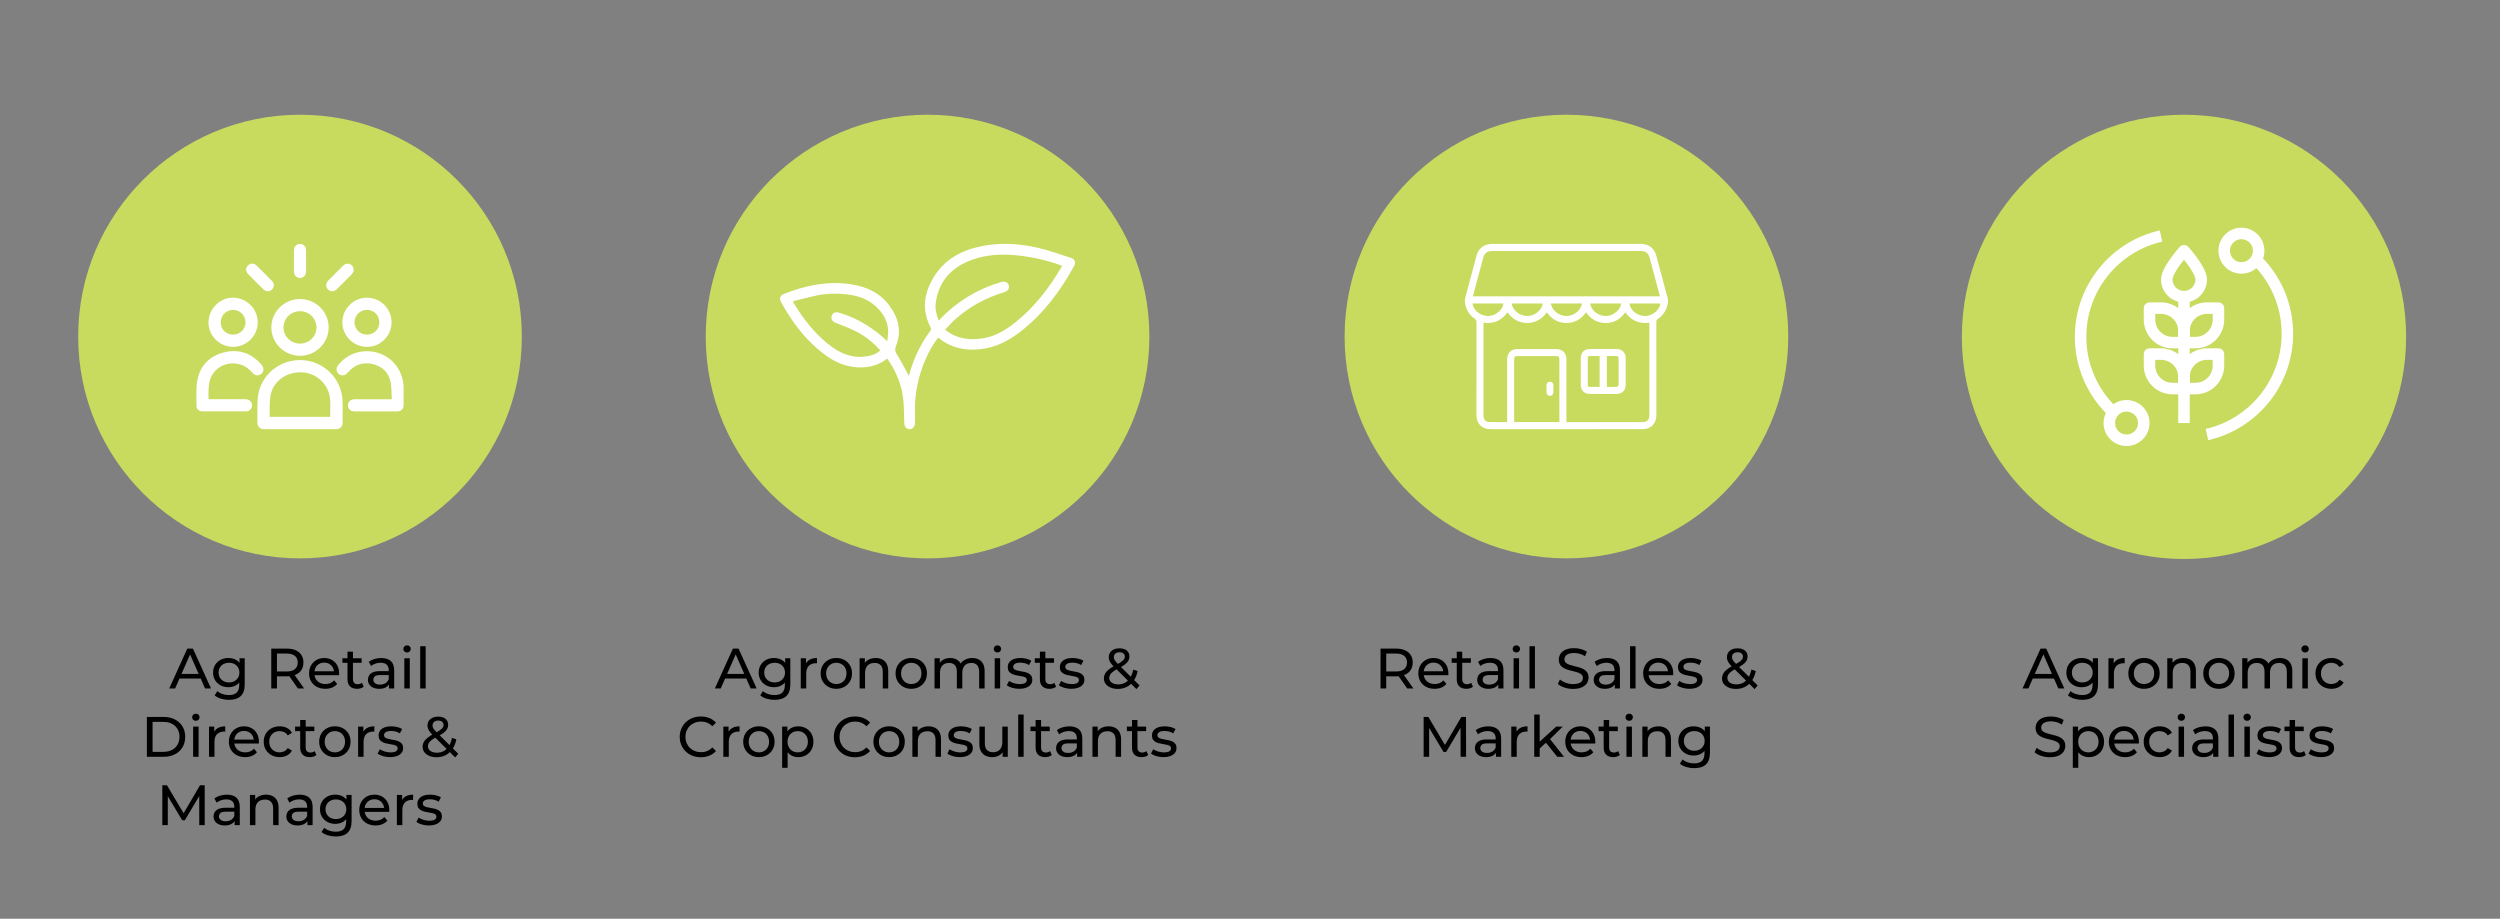 <?xml version="1.0" encoding="UTF-8"?> <svg xmlns="http://www.w3.org/2000/svg" id="Layer_1" data-name="Layer 1" viewBox="0 0 1932 710"><rect x="0" y="0" width="1932" height="710" fill="#808080" stroke="none"/><defs><style> .cls-1 { fill-rule: evenodd; } .cls-1, .cls-2, .cls-3, .cls-4 { stroke-width: 0px; } .cls-1, .cls-4 { fill: #fff; } .cls-2 { fill: #000; } .cls-3 { fill: #c8db5f; } </style></defs><g><circle class="cls-3" cx="1210.54" cy="260.09" r="171.43"></circle><g><path class="cls-4" d="M1210.53,331.68h-58.46c-6.89,0-11.05-4.16-11.07-11.05,0-23.86,0-47.73.02-71.59,0-1.19-.27-1.95-1.33-2.7-4.67-3.23-7.16-7.8-7.62-13.45-.07-.89.05-1.83.28-2.7,2.86-10.82,5.76-21.64,8.65-32.44,1.58-5.86,5.97-9.26,12.01-9.26h115.2c5.81,0,10.23,3.36,11.76,8.99,2.97,10.94,5.86,21.9,8.79,32.85.66,2.49.07,4.89-.71,7.21-1.24,3.71-3.54,6.71-6.8,8.88-.92.6-1.23,1.24-1.23,2.31.04,24.05.04,48.11.02,72.18,0,5.1-2.7,8.99-7.23,10.27-1.19.34-2.47.46-3.7.46-19.54.04-39.08.02-58.6.02l.02.02ZM1164.71,326.21v-48.23c0-5.28,2.95-8.24,8.21-8.24h29.45c5.19,0,8.15,2.97,8.15,8.14v48.35h58.55c3.85,0,5.56-1.71,5.56-5.52v-71.32c-7.96,1.08-14.09-1.67-18.63-8.08-3.73,5.38-8.72,8.31-15.15,8.31s-11.46-3-15.15-8.33c-3.71,5.36-8.7,8.33-15.14,8.33s-11.48-2.98-15.15-8.3c-7.48,11.08-23.02,11.05-30.38.02-4.53,6.41-10.69,9.11-18.58,8.05v71.43c0,.39,0,.76.02,1.15.2,2.2,1.92,4.16,4.07,4.19,4.65.11,9.33.04,14.19.04l-.02.02ZM1282.81,229c-2.72-10.14-5.35-20.07-8.03-30-.92-3.43-3.13-5.05-6.77-5.05h-114.79c-3.93,0-6.02,1.63-7.05,5.45-1.71,6.41-3.43,12.81-5.13,19.22-.91,3.41-1.81,6.84-2.75,10.37h144.53ZM1205.09,326.17v-48.14c0-2.36-.52-2.88-2.86-2.88h-29.15c-2.42,0-2.95.53-2.95,2.97v48.05h34.96,0ZM1222.5,234.51h-23.93c.52,5.17,6.13,9.7,11.96,9.7s11.44-4.53,11.96-9.7h.02ZM1228.88,234.53c.83,5.7,6.7,10.05,12.91,9.66,5.36-.34,10.84-5.13,11-9.66h-23.91ZM1259.22,234.51c.52,5.17,6.13,9.7,11.96,9.7s11.44-4.53,11.97-9.7h-23.93ZM1192.18,234.51h-23.91c.5,5.17,6.11,9.7,11.96,9.7s11.46-4.55,11.96-9.7h0ZM1137.91,234.53c.8,5.63,6.57,9.98,12.75,9.66,5.44-.27,10.96-5.06,11.14-9.66h-23.89Z"></path><path class="cls-4" d="M1238.98,304.43c-3.41,0-6.82.02-10.25,0-4.42-.04-7.09-2.68-7.11-7.11-.02-6.82-.02-13.66,0-20.48,0-4.42,2.7-7.11,7.11-7.11,6.82-.02,13.66-.02,20.48,0,4.39,0,7.11,2.72,7.11,7.12.02,6.82.02,13.66,0,20.48,0,4.41-2.7,7.07-7.12,7.11-3.41.02-6.82,0-10.25,0l.04-.02ZM1236.2,275.13c-2.58,0-5.03.02-7.46,0-1.24-.02-1.72.55-1.71,1.76.04,2.93,0,5.86,0,8.81v11.55c0,.91.16,1.74,1.23,1.76,2.63.05,5.26.02,7.94.02v-23.89h0ZM1241.79,299.03c2.66,0,5.24.07,7.82-.07.46-.02,1.26-.85,1.26-1.33.09-7.02.07-14.02,0-21.03,0-.48-.68-1.37-1.07-1.39-2.66-.12-5.35-.07-8.03-.07v23.88l.02.02Z"></path><path class="cls-4" d="M1200.45,300.41c0,1.01.05,2.03,0,3.02-.09,1.39-1.19,2.42-2.54,2.49-1.31.07-2.65-.87-2.72-2.24-.12-2.15-.14-4.32,0-6.47.09-1.46,1.37-2.33,2.84-2.22,1.37.11,2.36,1.12,2.43,2.56.05.96,0,1.92,0,2.88h0l-.02-.02Z"></path></g></g><g><circle class="cls-3" cx="716.81" cy="260.09" r="171.43"></circle><path class="cls-4" d="M685.56,277.16c-7.73,5.97-16.45,7.69-25.9,6.43-7.92-1.05-14.96-4.23-21.37-8.88-15.06-10.93-25.99-25.33-34.8-41.5-1.37-2.49-.55-4.87,2.06-5.92,17.09-6.87,34.69-10.5,53.15-7.41,11.14,1.87,20.96,6.36,28.07,15.56,7.39,9.57,10.3,20.13,5.72,31.76-1.1,2.81-.75,4.49.76,6.91,3.32,5.33,6.15,11,9.1,16.38.04-.14.23-.71.39-1.28,3.32-12.12,8.62-23.29,16.11-33.38.71-.96.87-1.63.28-2.79-5.44-10.52-5.74-21.33-1.05-32.12,7.02-16.11,19.65-25.56,36.47-29.76,15.83-3.96,31.71-3.34,47.41.3,8.72,2.03,17.21,5.08,25.74,7.87,3.06.99,3.87,3.48,2.34,6.25-10.68,19.49-23.77,37-41.48,50.74-7.98,6.18-16.65,11-26.7,12.88-12.58,2.38-25.95.87-36.81-8.35-3.91,5.12-7.12,10.61-9.66,16.49-5.81,13.47-8.86,27.48-8.26,42.23.11,2.45.05,4.92-.04,7.37-.11,2.84-1.76,4.65-4.1,4.69-2.45.04-4.07-1.88-4.17-4.8-.25-6.52-.11-13.09-.94-19.54-1.37-10.61-5.51-20.27-11.48-29.15-.23-.34-.53-.64-.85-1.01v.02ZM725.51,247.88c.68-.83.98-1.3,1.37-1.71,13.07-13.38,28.53-22.81,46.49-28.1.92-.27,1.94-.5,2.86-.39,1.99.21,3.46,1.95,3.54,3.87.07,1.94-1.31,3.55-3.69,4.25-14,4.16-26.54,10.98-37.5,20.62-2.86,2.52-5.38,5.45-8.28,8.44,2.17,1.37,4.12,2.9,6.31,3.94,8.07,3.8,16.5,4.03,25.1,2.26,8.69-1.81,15.95-6.43,22.77-11.81,15.01-11.83,26.34-26.79,35.99-43.11.12-.21.16-.48.23-.75-.3-.12-.5-.21-.69-.28-10.89-4.03-22.13-6.48-33.68-7.73-11.9-1.28-23.61-.75-34.91,3.3-15.74,5.65-25.99,16.27-28.28,33.38-.6,4.58.41,9.02,2.38,13.84v-.02ZM685.65,263.66c.27-2.82.89-5.67.71-8.46-.46-7.71-4.32-13.82-9.95-18.83-7.28-6.48-16.25-8.56-25.63-9.24-6.66-.48-13.36-.16-19.91,1.26-6.04,1.3-12.01,2.93-18.07,4.42.23.71.27.94.37,1.1,7.27,12.06,15.74,23.09,26.81,31.96,8.19,6.56,17.14,10.91,28.03,9.75,4.53-.48,8.78-1.67,12.36-4.85-5.4-5.9-11.42-10.87-18.4-14.44-5.2-2.66-10.75-4.69-16.2-6.87-2.49-.99-3.77-2.86-3.11-5.15.68-2.36,2.66-3.43,5.29-2.81,1.08.27,2.15.64,3.22.98,12.95,4.32,24.18,11.4,34.48,21.18Z"></path></g><g><circle class="cls-3" cx="231.84" cy="260.09" r="171.43"></circle><g><path class="cls-4" d="M231.68,331.68h-27.3c-3.57,0-5.45-1.83-5.44-5.38.04-6.22-.23-12.47.27-18.65,1.15-14.03,11.74-25.67,25.55-28.64,17.89-3.84,35.33,7.28,39.22,25.08.52,2.33.69,4.76.75,7.16.11,5.03.05,10.04.04,15.06,0,3.55-1.87,5.38-5.45,5.38h-27.62v-.02ZM255.13,322.17c0-4.78.34-9.4-.07-13.96-.98-11.1-10.43-19.97-21.46-20.48-12.22-.59-22.65,6.84-24.6,18.24-.89,5.19-.44,10.62-.6,15.93,0,.09.12.16.2.27h46.54Z"></path><path class="cls-4" d="M302.74,308.5c-.28-4.62-.04-9.13-.92-13.41-1.56-7.48-6.59-12.15-14.02-13.8-7.39-1.63-13.77.53-18.74,6.31-1.19,1.37-2.4,2.5-4.3,2.47-1.88-.04-3.32-.91-4.16-2.59-.87-1.74-.68-3.46.52-5.01,4.55-5.88,10.52-9.56,17.84-10.69,15.51-2.42,29.42,7.35,32.47,22.69.3,1.47.44,3,.46,4.51.05,4.65.04,9.31.02,13.96,0,3.09-1.9,4.99-4.99,4.99-10.98.02-21.97,0-32.95,0-2.98,0-5.03-1.92-5.06-4.62-.04-2.75,2.08-4.78,5.1-4.78,8.79-.02,17.57,0,26.36,0h2.38v-.02Z"></path><path class="cls-4" d="M161.19,308.5h27.39c.83,0,1.69,0,2.49.18,2.33.5,3.91,2.68,3.66,4.96-.25,2.38-2.08,4.23-4.48,4.25-11.35.04-22.7.04-34.05,0-2.26,0-4.35-1.76-4.35-3.96.04-6.68-.5-13.5.68-20,2.1-11.53,9.57-18.95,20.94-21.69,11.37-2.74,21.05.78,28.67,9.7,2.1,2.45,1.88,5.29-.3,7.07-2.15,1.74-4.97,1.28-7-1.17-9.17-11.08-26.75-8.72-32.12,4.42-.94,2.31-1.24,4.94-1.47,7.46-.25,2.84-.05,5.72-.05,8.78v.02Z"></path><path class="cls-4" d="M231.99,231.1c12.17.11,22.05,9.97,21.99,21.96-.05,12.17-10.16,22.06-22.38,21.9-12.15-.16-22.01-10.07-21.9-22.05.09-12.12,10.11-21.9,22.29-21.81ZM231.86,240.51c-7.12-.02-12.77,5.51-12.75,12.51,0,6.95,5.56,12.44,12.61,12.51,7.12.05,12.77-5.42,12.84-12.44.07-6.96-5.56-12.56-12.68-12.58h-.02Z"></path><path class="cls-4" d="M180.06,268.03c-10.41-.04-18.94-8.47-18.94-18.78s8.56-19.27,18.9-19.2c10.68.07,19.22,8.69,19.15,19.33-.07,10.23-8.74,18.69-19.11,18.67v-.02ZM180.17,258.6c5.36-.04,9.61-4.26,9.57-9.54-.04-5.31-4.28-9.54-9.59-9.57-5.38-.04-9.61,4.25-9.59,9.68,0,5.35,4.23,9.47,9.63,9.45l-.02-.02Z"></path><path class="cls-4" d="M283.52,268.03c-10.46-.05-18.99-8.62-18.95-19.01s8.74-19.04,19.04-18.97c10.55.07,19.06,8.65,18.99,19.15-.07,10.46-8.62,18.9-19.08,18.85v-.02ZM283.57,258.6c5.4,0,9.56-4.1,9.59-9.49.02-5.35-4.12-9.57-9.47-9.65-5.33-.07-9.72,4.26-9.72,9.61s4.21,9.5,9.59,9.52h0Z"></path><path class="cls-4" d="M273.41,209.14c-.3.57-.69,1.87-1.55,2.74-3.8,3.96-7.71,7.82-11.62,11.65-2.01,1.97-4.89,2.03-6.75.2-1.92-1.87-1.88-4.8.14-6.86,3.85-3.91,7.75-7.76,11.64-11.64,1.47-1.47,3.25-1.9,5.17-1.1,1.87.76,2.82,2.24,2.93,4.99l.04.02Z"></path><path class="cls-4" d="M190.06,208.55c.28-2.08,1.19-3.54,2.95-4.35,1.71-.78,3.48-.69,4.83.6,4.28,4.14,8.51,8.33,12.65,12.63,1.67,1.74,1.39,4.58-.28,6.25-1.67,1.67-4.53,1.94-6.27.27-4.26-4.09-8.42-8.28-12.52-12.52-.69-.73-.91-1.92-1.35-2.9v.02Z"></path><path class="cls-4" d="M227.14,201.54v-7.99c.02-2.95,1.94-5.01,4.64-5.05,2.77-.04,4.74,2.04,4.76,5.08.02,5.38.02,10.75,0,16.13,0,2.91-1.97,5.03-4.64,5.08-2.7.05-4.74-2.13-4.76-5.12v-8.14Z"></path></g></g><g><circle class="cls-3" cx="1687.79" cy="260.33" r="171.67"></circle><g><path class="cls-1" d="M1683.35,255.89c0-12.26,9.94-22.2,22.2-22.2h8.88c2.45,0,4.44,1.99,4.44,4.44v8.88c0,12.26-9.94,22.2-22.2,22.2h-8.88c-2.45,0-4.44-1.99-4.44-4.44v-8.88ZM1705.54,242.57c-7.36,0-13.32,5.96-13.32,13.32v4.44h4.44c7.36,0,13.32-5.96,13.32-13.32v-4.44h-4.44Z"></path><path class="cls-1" d="M1683.35,291.41c0-12.26,9.94-22.2,22.2-22.2h8.88c2.45,0,4.44,1.99,4.44,4.44v8.88c0,12.26-9.94,22.2-22.2,22.2h-8.88c-2.45,0-4.44-1.99-4.44-4.44v-8.88ZM1705.54,278.09c-7.36,0-13.32,5.96-13.32,13.32v4.44h4.44c7.36,0,13.32-5.96,13.32-13.32v-4.44h-4.44Z"></path><path class="cls-1" d="M1692.23,255.89c0-12.26-9.94-22.2-22.2-22.2h-8.88c-2.45,0-4.44,1.99-4.44,4.44v8.88c0,12.26,9.94,22.2,22.2,22.2h8.88c2.45,0,4.44-1.99,4.44-4.44v-8.88ZM1670.03,242.57c7.36,0,13.32,5.96,13.32,13.32v4.44h-4.44c-7.36,0-13.32-5.96-13.32-13.32v-4.44h4.44Z"></path><path class="cls-1" d="M1692.23,291.41c0-12.26-9.94-22.2-22.2-22.2h-8.88c-2.45,0-4.44,1.99-4.44,4.44v8.88c0,12.26,9.94,22.2,22.2,22.2h8.88c2.45,0,4.44-1.99,4.44-4.44v-8.88ZM1670.03,278.09c7.36,0,13.32,5.96,13.32,13.32v4.44h-4.44c-7.36,0-13.32-5.96-13.32-13.32v-4.44h4.44Z"></path><path class="cls-1" d="M1683.35,326.92v-97.67h8.88v97.67h-8.88Z"></path><path class="cls-1" d="M1691.09,190.78l-3.3,2.96-3.3-2.96c.84-.94,2.04-1.47,3.3-1.47s2.46.54,3.3,1.47ZM1687.79,200.65c-.94,1.18-2,2.56-3.06,4.02-1.6,2.22-3.13,4.57-4.24,6.73-1.18,2.3-1.59,3.81-1.59,4.54,0,4.9,3.97,8.88,8.88,8.88s8.88-3.98,8.88-8.88c0-.73-.41-2.24-1.59-4.54-1.11-2.15-2.64-4.5-4.24-6.73-1.05-1.46-2.11-2.84-3.06-4.02ZM1687.79,193.74q-3.3-2.96-3.3-2.96l-.02.02-.03.04-.12.14c-.11.12-.26.29-.45.51-.38.44-.92,1.07-1.57,1.86-1.29,1.56-3.02,3.73-4.76,6.15-1.73,2.41-3.53,5.15-4.92,7.85-1.31,2.55-2.57,5.65-2.57,8.6,0,9.81,7.95,17.76,17.76,17.76s17.76-7.95,17.76-17.76c0-2.95-1.26-6.05-2.57-8.6-1.39-2.7-3.19-5.44-4.92-7.85-1.74-2.42-3.47-4.59-4.76-6.15-.65-.78-1.19-1.41-1.57-1.86-.19-.22-.34-.39-.45-.51l-.12-.14-.03-.04-.02-.02s0,0-3.3,2.96Z"></path><path class="cls-1" d="M1612.32,260.33c0,21.43,8.92,40.76,23.27,54.51l-6.14,6.41c-16.02-15.35-26.01-36.97-26.01-60.92,0-40.15,28.04-73.73,65.61-82.26l1.96,8.66c-33.61,7.63-58.69,37.69-58.69,73.6Z"></path><path class="cls-1" d="M1763.25,257.87c0-21.43-8.92-40.76-23.27-54.51l6.14-6.41c16.02,15.35,26.01,36.97,26.01,60.92,0,40.15-28.04,73.73-65.61,82.26l-1.96-8.66c33.61-7.63,58.69-37.69,58.69-73.6Z"></path><path class="cls-1" d="M1732.18,184.86c-4.9,0-8.88,3.98-8.88,8.88s3.97,8.88,8.88,8.88,8.88-3.98,8.88-8.88-3.97-8.88-8.88-8.88ZM1714.42,193.74c0-9.81,7.95-17.76,17.76-17.76s17.76,7.95,17.76,17.76-7.95,17.76-17.76,17.76-17.76-7.95-17.76-17.76Z"></path><path class="cls-1" d="M1643.39,335.8c4.9,0,8.88-3.97,8.88-8.88s-3.98-8.88-8.88-8.88-8.88,3.97-8.88,8.88,3.98,8.88,8.88,8.88ZM1661.15,326.92c0,9.81-7.95,17.76-17.76,17.76s-17.76-7.95-17.76-17.76,7.95-17.76,17.76-17.76,17.76,7.95,17.76,17.76Z"></path></g></g><g><path class="cls-2" d="M130.78,532.05l13.95-30.8h4.36l13.99,30.8h-4.62l-12.45-28.34h1.76l-12.45,28.34h-4.53ZM136.72,524.35l1.19-3.52h17.34l1.28,3.52h-19.8Z"></path><path class="cls-2" d="M176.5,531.08c-2.26,0-4.28-.48-6.05-1.43-1.77-.95-3.18-2.28-4.22-3.98-1.04-1.7-1.56-3.67-1.56-5.9s.52-4.23,1.56-5.92c1.04-1.69,2.45-3,4.22-3.94,1.77-.94,3.79-1.41,6.05-1.41,1.99,0,3.81.4,5.46,1.21,1.64.81,2.95,2.05,3.94,3.72.98,1.67,1.47,3.78,1.47,6.34s-.49,4.62-1.47,6.29c-.98,1.67-2.3,2.93-3.94,3.76-1.64.84-3.46,1.25-5.46,1.25ZM177.03,540.85c-2.14,0-4.22-.3-6.23-.9-2.01-.6-3.65-1.46-4.91-2.57l2.02-3.26c1.08.94,2.42,1.68,4,2.22,1.58.54,3.24.81,4.97.81,2.76,0,4.78-.65,6.07-1.94,1.29-1.29,1.94-3.26,1.94-5.9v-4.93l.44-4.62-.22-4.66v-6.38h4v20.15c0,4.11-1.03,7.13-3.08,9.06-2.05,1.94-5.06,2.9-9.02,2.9ZM176.98,527.38c1.55,0,2.93-.32,4.14-.97,1.2-.65,2.15-1.54,2.84-2.68.69-1.14,1.03-2.46,1.03-3.96s-.34-2.82-1.03-3.96c-.69-1.14-1.64-2.03-2.84-2.66-1.2-.63-2.58-.95-4.14-.95s-2.94.32-4.16.95c-1.22.63-2.17,1.52-2.86,2.66-.69,1.14-1.03,2.46-1.03,3.96s.34,2.82,1.03,3.96c.69,1.14,1.64,2.04,2.86,2.68,1.22.65,2.6.97,4.16.97Z"></path><path class="cls-2" d="M209.63,532.05v-30.8h12.01c2.7,0,5,.43,6.91,1.28,1.91.85,3.37,2.08,4.4,3.7,1.03,1.61,1.54,3.54,1.54,5.76s-.51,4.14-1.54,5.74c-1.03,1.6-2.49,2.82-4.4,3.67-1.91.85-4.21,1.28-6.91,1.28h-9.59l1.98-2.02v11.4h-4.4ZM214.03,521.09l-1.98-2.16h9.46c2.82,0,4.95-.61,6.4-1.83,1.45-1.22,2.18-2.93,2.18-5.13s-.73-3.9-2.18-5.1c-1.45-1.2-3.59-1.8-6.4-1.8h-9.46l1.98-2.2v18.22ZM230.22,532.05l-7.83-11.18h4.71l7.92,11.18h-4.8Z"></path><path class="cls-2" d="M251.39,532.31c-2.49,0-4.69-.51-6.58-1.54-1.89-1.03-3.36-2.43-4.4-4.22-1.04-1.79-1.56-3.84-1.56-6.16s.51-4.37,1.52-6.16c1.01-1.79,2.4-3.19,4.18-4.2,1.77-1.01,3.78-1.52,6.01-1.52s4.25.5,5.98,1.5c1.73,1,3.09,2.4,4.07,4.2.98,1.8,1.47,3.91,1.47,6.31,0,.18,0,.38-.02.62-.02.24-.04.46-.07.66h-19.84v-3.04h17.64l-1.72,1.06c.03-1.5-.28-2.83-.92-4-.65-1.17-1.53-2.09-2.66-2.75-1.13-.66-2.44-.99-3.94-.99s-2.77.33-3.92.99c-1.14.66-2.04,1.58-2.68,2.77-.65,1.19-.97,2.54-.97,4.07v.7c0,1.56.36,2.94,1.08,4.16.72,1.22,1.72,2.16,3.01,2.84,1.29.67,2.77,1.01,4.44,1.01,1.38,0,2.63-.23,3.76-.7,1.13-.47,2.12-1.17,2.97-2.11l2.33,2.73c-1.06,1.23-2.37,2.17-3.94,2.82-1.57.65-3.32.97-5.26.97Z"></path><path class="cls-2" d="M264.59,512.2v-3.48h14.87v3.48h-14.87ZM275.94,532.31c-2.35,0-4.17-.63-5.46-1.89-1.29-1.26-1.94-3.06-1.94-5.41v-21.38h4.22v21.21c0,1.26.31,2.23.95,2.9.63.68,1.53,1.01,2.71,1.01,1.32,0,2.42-.37,3.3-1.1l1.32,3.04c-.65.56-1.42.97-2.31,1.23-.9.26-1.83.4-2.79.4Z"></path><path class="cls-2" d="M292.96,532.31c-1.73,0-3.25-.29-4.55-.88-1.31-.59-2.31-1.4-3.01-2.44-.7-1.04-1.06-2.22-1.06-3.54s.3-2.4.9-3.43c.6-1.03,1.58-1.85,2.95-2.46,1.36-.62,3.2-.92,5.52-.92h7.39v3.04h-7.22c-2.11,0-3.54.35-4.27,1.06-.73.7-1.1,1.56-1.1,2.55,0,1.14.45,2.06,1.36,2.75.91.69,2.17,1.03,3.78,1.03s2.97-.35,4.16-1.06c1.19-.7,2.05-1.73,2.57-3.08l.84,2.9c-.56,1.38-1.54,2.47-2.95,3.28-1.41.81-3.18,1.21-5.32,1.21ZM300.62,532.05v-4.93l-.22-.92v-8.4c0-1.79-.52-3.17-1.56-4.16-1.04-.98-2.6-1.47-4.69-1.47-1.38,0-2.73.23-4.05.68-1.32.46-2.44,1.06-3.34,1.83l-1.76-3.17c1.2-.97,2.65-1.71,4.33-2.22,1.69-.51,3.45-.77,5.3-.77,3.2,0,5.66.78,7.39,2.33,1.73,1.56,2.6,3.93,2.6,7.13v14.08h-4Z"></path><path class="cls-2" d="M314.57,504.24c-.82,0-1.5-.26-2.05-.79-.54-.53-.81-1.17-.81-1.94s.27-1.45.81-1.98c.54-.53,1.22-.79,2.05-.79s1.5.26,2.05.77c.54.51.81,1.15.81,1.91s-.26,1.46-.79,2c-.53.54-1.22.81-2.07.81ZM312.46,532.05v-23.32h4.22v23.32h-4.22Z"></path><path class="cls-2" d="M324.73,532.05v-32.65h4.22v32.65h-4.22Z"></path><path class="cls-2" d="M113.51,584.85v-30.8h12.98c3.28,0,6.18.65,8.69,1.94,2.51,1.29,4.46,3.09,5.85,5.41,1.39,2.32,2.09,5,2.09,8.05s-.7,5.73-2.09,8.05c-1.39,2.32-3.34,4.12-5.85,5.41-2.51,1.29-5.41,1.94-8.69,1.94h-12.98ZM117.91,581.02h8.32c2.55,0,4.76-.48,6.62-1.45,1.86-.97,3.31-2.32,4.33-4.07,1.03-1.74,1.54-3.76,1.54-6.05s-.51-4.34-1.54-6.07c-1.03-1.73-2.47-3.08-4.33-4.05-1.86-.97-4.07-1.45-6.62-1.45h-8.32v23.14Z"></path><path class="cls-2" d="M151.35,557.04c-.82,0-1.5-.26-2.05-.79-.54-.53-.81-1.17-.81-1.94s.27-1.45.81-1.98c.54-.53,1.22-.79,2.05-.79s1.5.26,2.05.77c.54.51.81,1.15.81,1.91s-.26,1.46-.79,2c-.53.54-1.22.81-2.07.81ZM149.24,584.85v-23.32h4.22v23.32h-4.22Z"></path><path class="cls-2" d="M161.52,584.85v-23.32h4.05v6.34l-.4-1.58c.65-1.61,1.73-2.85,3.26-3.7,1.52-.85,3.4-1.28,5.63-1.28v4.09c-.18-.03-.35-.04-.51-.04h-.46c-2.26,0-4.05.68-5.37,2.02s-1.98,3.3-1.98,5.85v11.62h-4.22Z"></path><path class="cls-2" d="M189.41,585.11c-2.49,0-4.69-.51-6.58-1.54-1.89-1.03-3.36-2.43-4.4-4.22-1.04-1.79-1.56-3.84-1.56-6.16s.51-4.37,1.52-6.16c1.01-1.79,2.4-3.19,4.18-4.2,1.77-1.01,3.78-1.52,6.01-1.52s4.25.5,5.98,1.5c1.73,1,3.09,2.4,4.07,4.2.98,1.8,1.47,3.91,1.47,6.31,0,.18,0,.38-.02.62-.02.24-.04.46-.07.66h-19.84v-3.04h17.64l-1.72,1.06c.03-1.5-.28-2.83-.92-4-.65-1.17-1.53-2.09-2.66-2.75-1.13-.66-2.44-.99-3.94-.99s-2.77.33-3.92.99c-1.14.66-2.04,1.58-2.68,2.77-.65,1.19-.97,2.54-.97,4.07v.7c0,1.56.36,2.94,1.08,4.16.72,1.22,1.72,2.16,3.01,2.84,1.29.67,2.77,1.01,4.44,1.01,1.38,0,2.63-.23,3.76-.7,1.13-.47,2.12-1.17,2.97-2.11l2.33,2.73c-1.06,1.23-2.37,2.17-3.94,2.82-1.57.65-3.32.97-5.26.97Z"></path><path class="cls-2" d="M216.12,585.11c-2.38,0-4.5-.51-6.36-1.54-1.86-1.03-3.32-2.43-4.38-4.22-1.06-1.79-1.58-3.84-1.58-6.16s.53-4.37,1.58-6.16c1.06-1.79,2.51-3.19,4.38-4.2,1.86-1.01,3.98-1.52,6.36-1.52,2.11,0,4,.42,5.65,1.25s2.94,2.08,3.85,3.72l-3.21,2.07c-.76-1.14-1.69-1.99-2.79-2.53-1.1-.54-2.28-.81-3.54-.81-1.53,0-2.89.34-4.09,1.01-1.2.68-2.16,1.62-2.86,2.84-.7,1.22-1.06,2.66-1.06,4.33s.35,3.12,1.06,4.36c.7,1.23,1.66,2.19,2.86,2.86,1.2.67,2.57,1.01,4.09,1.01,1.26,0,2.44-.27,3.54-.81,1.1-.54,2.03-1.39,2.79-2.53l3.21,2.02c-.91,1.61-2.19,2.85-3.85,3.72-1.66.87-3.54,1.3-5.65,1.3Z"></path><path class="cls-2" d="M228.04,565v-3.48h14.87v3.48h-14.87ZM239.4,585.11c-2.35,0-4.17-.63-5.46-1.89-1.29-1.26-1.94-3.06-1.94-5.41v-21.38h4.22v21.21c0,1.26.31,2.23.95,2.9.63.68,1.53,1.01,2.71,1.01,1.32,0,2.42-.37,3.3-1.1l1.32,3.04c-.65.56-1.42.97-2.31,1.23-.9.26-1.83.4-2.79.4Z"></path><path class="cls-2" d="M258.8,585.11c-2.35,0-4.43-.51-6.25-1.54-1.82-1.03-3.26-2.44-4.31-4.25-1.06-1.8-1.58-3.85-1.58-6.14s.53-4.37,1.58-6.16c1.06-1.79,2.49-3.19,4.31-4.2,1.82-1.01,3.9-1.52,6.25-1.52s4.39.51,6.23,1.52c1.83,1.01,3.27,2.41,4.31,4.18,1.04,1.77,1.56,3.84,1.56,6.18s-.52,4.37-1.56,6.16c-1.04,1.79-2.48,3.2-4.31,4.22-1.83,1.03-3.91,1.54-6.23,1.54ZM258.8,581.42c1.5,0,2.84-.34,4.03-1.01s2.12-1.64,2.79-2.88c.67-1.25,1.01-2.69,1.01-4.33s-.34-3.12-1.01-4.33c-.68-1.22-1.61-2.16-2.79-2.84-1.19-.67-2.53-1.01-4.03-1.01s-2.83.34-4,1.01c-1.17.68-2.11,1.62-2.82,2.84-.7,1.22-1.06,2.66-1.06,4.33s.35,3.09,1.06,4.33c.7,1.25,1.64,2.21,2.82,2.88,1.17.67,2.51,1.01,4,1.01Z"></path><path class="cls-2" d="M276.75,584.85v-23.32h4.05v6.34l-.4-1.58c.65-1.61,1.73-2.85,3.26-3.7,1.52-.85,3.4-1.28,5.63-1.28v4.09c-.18-.03-.35-.04-.51-.04h-.46c-2.26,0-4.05.68-5.37,2.02s-1.98,3.3-1.98,5.85v11.62h-4.22Z"></path><path class="cls-2" d="M301.43,585.11c-1.94,0-3.78-.26-5.52-.79-1.75-.53-3.12-1.17-4.11-1.94l1.76-3.34c1,.68,2.23,1.25,3.7,1.72,1.47.47,2.96.7,4.49.7,1.96,0,3.38-.28,4.25-.84.86-.56,1.3-1.33,1.3-2.33,0-.73-.26-1.3-.79-1.72-.53-.41-1.23-.72-2.09-.92-.87-.21-1.83-.39-2.88-.55-1.06-.16-2.11-.37-3.17-.62-1.06-.25-2.02-.6-2.9-1.06-.88-.45-1.58-1.08-2.11-1.89-.53-.81-.79-1.88-.79-3.23s.4-2.64,1.19-3.7c.79-1.06,1.91-1.87,3.37-2.44,1.45-.57,3.17-.86,5.17-.86,1.52,0,3.07.18,4.64.55,1.57.37,2.85.89,3.85,1.56l-1.8,3.34c-1.06-.7-2.16-1.19-3.3-1.45-1.14-.26-2.29-.4-3.43-.4-1.85,0-3.23.3-4.14.9-.91.6-1.36,1.37-1.36,2.31,0,.79.27,1.4.81,1.83.54.43,1.25.76,2.11.99.86.23,1.83.43,2.88.59,1.06.16,2.11.37,3.17.62,1.06.25,2.02.59,2.88,1.03s1.57,1.06,2.11,1.85c.54.79.81,1.85.81,3.17,0,1.41-.41,2.63-1.23,3.65-.82,1.03-1.98,1.83-3.48,2.4-1.5.57-3.29.86-5.37.86Z"></path><path class="cls-2" d="M337.38,585.2c-2.08,0-3.93-.34-5.54-1.01-1.61-.67-2.89-1.61-3.83-2.82-.94-1.2-1.41-2.6-1.41-4.18,0-1.38.31-2.64.92-3.78.62-1.14,1.6-2.25,2.95-3.32,1.35-1.07,3.12-2.18,5.32-3.32,1.79-.94,3.19-1.76,4.2-2.46,1.01-.7,1.73-1.37,2.16-2,.42-.63.64-1.31.64-2.05,0-1-.35-1.81-1.06-2.44-.7-.63-1.72-.95-3.04-.95s-2.46.35-3.23,1.03c-.78.69-1.17,1.59-1.17,2.71,0,.56.09,1.09.29,1.61.19.51.54,1.09,1.06,1.72.51.63,1.25,1.43,2.22,2.4l16.28,16.19-2.38,2.82-17.29-17.2c-1.03-1.03-1.83-1.94-2.42-2.75-.59-.81-1.01-1.59-1.28-2.35-.26-.76-.4-1.54-.4-2.33,0-1.38.34-2.59,1.03-3.63.69-1.04,1.66-1.85,2.9-2.42,1.25-.57,2.71-.86,4.38-.86,1.55,0,2.9.26,4.05.77,1.14.51,2.03,1.25,2.66,2.2.63.95.95,2.11.95,3.45,0,1.17-.29,2.26-.86,3.26-.57,1-1.49,1.97-2.75,2.9-1.26.94-2.96,1.95-5.1,3.04-1.76.91-3.14,1.75-4.14,2.53-1,.78-1.71,1.55-2.13,2.31-.43.76-.64,1.6-.64,2.51,0,.97.29,1.83.86,2.57.57.75,1.38,1.33,2.42,1.74,1.04.41,2.25.62,3.63.62,1.96,0,3.74-.42,5.32-1.28,1.58-.85,2.91-2.13,3.98-3.83,1.07-1.7,1.85-3.81,2.35-6.34l3.39,1.1c-.59,2.96-1.59,5.47-3.01,7.52-1.42,2.05-3.18,3.62-5.26,4.71-2.08,1.09-4.43,1.63-7.04,1.63Z"></path><path class="cls-2" d="M125.44,637.65v-30.8h3.61l13.82,23.28h-1.94l13.64-23.28h3.61l.04,30.8h-4.22l-.04-24.16h1.01l-12.14,20.42h-2.02l-12.23-20.42h1.1v24.16h-4.22Z"></path><path class="cls-2" d="M173.66,637.91c-1.73,0-3.25-.29-4.55-.88-1.31-.59-2.31-1.4-3.01-2.44-.7-1.04-1.06-2.22-1.06-3.54s.3-2.4.9-3.43c.6-1.03,1.58-1.85,2.95-2.46,1.36-.62,3.2-.92,5.52-.92h7.39v3.04h-7.22c-2.11,0-3.54.35-4.27,1.06-.73.7-1.1,1.56-1.1,2.55,0,1.14.45,2.06,1.36,2.75.91.69,2.17,1.03,3.78,1.03s2.97-.35,4.16-1.06c1.19-.7,2.05-1.73,2.57-3.08l.84,2.9c-.56,1.38-1.54,2.47-2.95,3.28-1.41.81-3.18,1.21-5.32,1.21ZM181.31,637.65v-4.93l-.22-.92v-8.4c0-1.79-.52-3.17-1.56-4.16-1.04-.98-2.6-1.47-4.69-1.47-1.38,0-2.73.23-4.05.68-1.32.46-2.44,1.06-3.34,1.83l-1.76-3.17c1.2-.97,2.65-1.71,4.33-2.22,1.69-.51,3.45-.77,5.3-.77,3.2,0,5.66.78,7.39,2.33,1.73,1.56,2.6,3.93,2.6,7.13v14.08h-4Z"></path><path class="cls-2" d="M205.6,614.11c1.91,0,3.59.37,5.04,1.1,1.45.73,2.59,1.85,3.41,3.34.82,1.5,1.23,3.39,1.23,5.68v13.42h-4.22v-12.94c0-2.26-.55-3.96-1.65-5.1-1.1-1.14-2.65-1.72-4.64-1.72-1.5,0-2.8.29-3.92.88-1.12.59-1.97,1.45-2.57,2.6-.6,1.14-.9,2.57-.9,4.27v12.01h-4.22v-23.32h4.05v6.29l-.66-1.67c.76-1.52,1.94-2.71,3.52-3.56,1.58-.85,3.43-1.28,5.54-1.28Z"></path><path class="cls-2" d="M229.93,637.91c-1.73,0-3.25-.29-4.55-.88-1.31-.59-2.31-1.4-3.01-2.44-.7-1.04-1.06-2.22-1.06-3.54s.3-2.4.9-3.43c.6-1.03,1.58-1.85,2.95-2.46,1.36-.62,3.2-.92,5.52-.92h7.39v3.04h-7.22c-2.11,0-3.54.35-4.27,1.06-.73.7-1.1,1.56-1.1,2.55,0,1.14.45,2.06,1.36,2.75.91.69,2.17,1.03,3.78,1.03s2.97-.35,4.16-1.06c1.19-.7,2.05-1.73,2.57-3.08l.84,2.9c-.56,1.38-1.54,2.47-2.95,3.28-1.41.81-3.18,1.21-5.32,1.21ZM237.59,637.65v-4.93l-.22-.92v-8.4c0-1.79-.52-3.17-1.56-4.16-1.04-.98-2.6-1.47-4.69-1.47-1.38,0-2.73.23-4.05.68-1.32.46-2.44,1.06-3.34,1.83l-1.76-3.17c1.2-.97,2.65-1.71,4.33-2.22,1.69-.51,3.45-.77,5.3-.77,3.2,0,5.66.78,7.39,2.33,1.73,1.56,2.6,3.93,2.6,7.13v14.08h-4Z"></path><path class="cls-2" d="M259.11,636.68c-2.26,0-4.28-.48-6.05-1.43-1.77-.95-3.18-2.28-4.22-3.98-1.04-1.7-1.56-3.67-1.56-5.9s.52-4.23,1.56-5.92c1.04-1.69,2.45-3,4.22-3.94,1.77-.94,3.79-1.41,6.05-1.41,1.99,0,3.81.4,5.46,1.21,1.64.81,2.95,2.05,3.94,3.72.98,1.67,1.47,3.78,1.47,6.34s-.49,4.62-1.47,6.29c-.98,1.67-2.3,2.93-3.94,3.76-1.64.84-3.46,1.25-5.46,1.25ZM259.63,646.45c-2.14,0-4.22-.3-6.23-.9-2.01-.6-3.65-1.46-4.91-2.57l2.02-3.26c1.08.94,2.42,1.68,4,2.22,1.58.54,3.24.81,4.97.81,2.76,0,4.78-.65,6.07-1.94,1.29-1.29,1.94-3.26,1.94-5.9v-4.93l.44-4.62-.22-4.66v-6.38h4v20.15c0,4.11-1.03,7.13-3.08,9.06-2.05,1.94-5.06,2.9-9.02,2.9ZM259.59,632.98c1.55,0,2.93-.32,4.14-.97,1.2-.65,2.15-1.54,2.84-2.68.69-1.14,1.03-2.46,1.03-3.96s-.34-2.82-1.03-3.96c-.69-1.14-1.64-2.03-2.84-2.66-1.2-.63-2.58-.95-4.14-.95s-2.94.32-4.16.95c-1.22.63-2.17,1.52-2.86,2.66-.69,1.14-1.03,2.46-1.03,3.96s.34,2.82,1.03,3.96c.69,1.14,1.64,2.04,2.86,2.68,1.22.65,2.6.97,4.16.97Z"></path><path class="cls-2" d="M290.17,637.91c-2.49,0-4.69-.51-6.58-1.54-1.89-1.03-3.36-2.43-4.4-4.22-1.04-1.79-1.56-3.84-1.56-6.16s.51-4.37,1.52-6.16c1.01-1.79,2.4-3.19,4.18-4.2,1.77-1.01,3.78-1.52,6.01-1.52s4.25.5,5.98,1.5c1.73,1,3.09,2.4,4.07,4.2.98,1.8,1.47,3.91,1.47,6.31,0,.18,0,.38-.02.62-.02.24-.04.46-.07.66h-19.84v-3.04h17.64l-1.72,1.06c.03-1.5-.28-2.83-.92-4-.65-1.17-1.53-2.09-2.66-2.75-1.13-.66-2.44-.99-3.94-.99s-2.77.33-3.92.99c-1.14.66-2.04,1.58-2.68,2.77-.65,1.19-.97,2.54-.97,4.07v.7c0,1.56.36,2.94,1.08,4.16.72,1.22,1.72,2.16,3.01,2.84,1.29.67,2.77,1.01,4.44,1.01,1.38,0,2.63-.23,3.76-.7,1.13-.47,2.12-1.17,2.97-2.11l2.33,2.73c-1.06,1.23-2.37,2.17-3.94,2.82-1.57.65-3.32.97-5.26.97Z"></path><path class="cls-2" d="M306.71,637.65v-23.32h4.05v6.34l-.4-1.58c.65-1.61,1.73-2.85,3.26-3.7,1.52-.85,3.4-1.28,5.63-1.28v4.09c-.18-.03-.35-.04-.51-.04h-.46c-2.26,0-4.05.68-5.37,2.02s-1.98,3.3-1.98,5.85v11.62h-4.22Z"></path><path class="cls-2" d="M331.4,637.91c-1.94,0-3.78-.26-5.52-.79-1.75-.53-3.12-1.17-4.11-1.94l1.76-3.34c1,.68,2.23,1.25,3.7,1.72,1.47.47,2.96.7,4.49.7,1.96,0,3.38-.28,4.25-.84.86-.56,1.3-1.33,1.3-2.33,0-.73-.26-1.3-.79-1.72-.53-.41-1.23-.72-2.09-.92-.87-.21-1.83-.39-2.88-.55-1.06-.16-2.11-.37-3.17-.62-1.06-.25-2.02-.6-2.9-1.06-.88-.45-1.58-1.08-2.11-1.89-.53-.81-.79-1.88-.79-3.23s.4-2.64,1.19-3.7c.79-1.06,1.91-1.87,3.37-2.44,1.45-.57,3.17-.86,5.17-.86,1.52,0,3.07.18,4.64.55,1.57.37,2.85.89,3.85,1.56l-1.8,3.34c-1.06-.7-2.16-1.19-3.3-1.45-1.14-.26-2.29-.4-3.43-.4-1.85,0-3.23.3-4.14.9-.91.6-1.36,1.37-1.36,2.31,0,.79.27,1.4.81,1.83.54.43,1.25.76,2.11.99.86.23,1.83.43,2.88.59,1.06.16,2.11.37,3.17.62,1.06.25,2.02.59,2.88,1.03s1.57,1.06,2.11,1.85c.54.79.81,1.85.81,3.17,0,1.41-.41,2.63-1.23,3.65-.82,1.03-1.98,1.83-3.48,2.4-1.5.57-3.29.86-5.37.86Z"></path></g><g><path class="cls-2" d="M552.44,532.05l13.95-30.8h4.36l13.99,30.8h-4.62l-12.45-28.34h1.76l-12.45,28.34h-4.53ZM558.38,524.35l1.19-3.52h17.34l1.28,3.52h-19.8Z"></path><path class="cls-2" d="M598.15,531.08c-2.26,0-4.28-.48-6.05-1.43-1.77-.95-3.18-2.28-4.22-3.98-1.04-1.7-1.56-3.67-1.56-5.9s.52-4.23,1.56-5.92c1.04-1.69,2.45-3,4.22-3.94,1.77-.94,3.79-1.41,6.05-1.41,1.99,0,3.81.4,5.46,1.21,1.64.81,2.95,2.05,3.94,3.72.98,1.67,1.47,3.78,1.47,6.34s-.49,4.62-1.47,6.29c-.98,1.67-2.3,2.93-3.94,3.76-1.64.84-3.46,1.25-5.46,1.25ZM598.68,540.85c-2.14,0-4.22-.3-6.23-.9-2.01-.6-3.65-1.46-4.91-2.57l2.02-3.26c1.08.94,2.42,1.68,4,2.22,1.58.54,3.24.81,4.97.81,2.76,0,4.78-.65,6.07-1.94,1.29-1.29,1.94-3.26,1.94-5.9v-4.93l.44-4.62-.22-4.66v-6.38h4v20.15c0,4.11-1.03,7.13-3.08,9.06-2.05,1.94-5.06,2.9-9.02,2.9ZM598.64,527.38c1.55,0,2.93-.32,4.14-.97,1.2-.65,2.15-1.54,2.84-2.68.69-1.14,1.03-2.46,1.03-3.96s-.34-2.82-1.03-3.96c-.69-1.14-1.64-2.03-2.84-2.66-1.2-.63-2.58-.95-4.14-.95s-2.94.32-4.16.95c-1.22.63-2.17,1.52-2.86,2.66-.69,1.14-1.03,2.46-1.03,3.96s.34,2.82,1.03,3.96c.69,1.14,1.64,2.04,2.86,2.68,1.22.65,2.6.97,4.16.97Z"></path><path class="cls-2" d="M618.83,532.05v-23.32h4.05v6.34l-.4-1.58c.65-1.61,1.73-2.85,3.26-3.7,1.52-.85,3.4-1.28,5.63-1.28v4.09c-.18-.03-.35-.04-.51-.04h-.46c-2.26,0-4.05.68-5.37,2.02s-1.98,3.3-1.98,5.85v11.62h-4.22Z"></path><path class="cls-2" d="M646.33,532.31c-2.35,0-4.43-.51-6.25-1.54-1.82-1.03-3.26-2.44-4.31-4.25-1.06-1.8-1.58-3.85-1.58-6.14s.53-4.37,1.58-6.16c1.06-1.79,2.49-3.19,4.31-4.2,1.82-1.01,3.9-1.52,6.25-1.52s4.39.51,6.23,1.52c1.83,1.01,3.27,2.41,4.31,4.18,1.04,1.77,1.56,3.84,1.56,6.18s-.52,4.37-1.56,6.16c-1.04,1.79-2.48,3.2-4.31,4.22-1.83,1.03-3.91,1.54-6.23,1.54ZM646.33,528.61c1.5,0,2.84-.34,4.03-1.01s2.12-1.64,2.79-2.88c.67-1.25,1.01-2.69,1.01-4.33s-.34-3.12-1.01-4.33c-.68-1.22-1.61-2.16-2.79-2.84-1.19-.67-2.53-1.01-4.03-1.01s-2.83.34-4,1.01c-1.17.68-2.11,1.62-2.82,2.84-.7,1.22-1.06,2.66-1.06,4.33s.35,3.09,1.06,4.33c.7,1.25,1.64,2.21,2.82,2.88,1.17.67,2.51,1.01,4,1.01Z"></path><path class="cls-2" d="M676.74,508.51c1.91,0,3.59.37,5.04,1.1,1.45.73,2.59,1.85,3.41,3.34.82,1.5,1.23,3.39,1.23,5.68v13.42h-4.22v-12.94c0-2.26-.55-3.96-1.65-5.1-1.1-1.14-2.65-1.72-4.64-1.72-1.5,0-2.8.29-3.92.88-1.12.59-1.97,1.45-2.57,2.6-.6,1.14-.9,2.57-.9,4.27v12.01h-4.22v-23.32h4.05v6.29l-.66-1.67c.76-1.52,1.94-2.71,3.52-3.56,1.58-.85,3.43-1.28,5.54-1.28Z"></path><path class="cls-2" d="M704.24,532.31c-2.35,0-4.43-.51-6.25-1.54-1.82-1.03-3.26-2.44-4.31-4.25-1.06-1.8-1.58-3.85-1.58-6.14s.53-4.37,1.58-6.16c1.06-1.79,2.49-3.19,4.31-4.2,1.82-1.01,3.9-1.52,6.25-1.52s4.39.51,6.23,1.52c1.83,1.01,3.27,2.41,4.31,4.18,1.04,1.77,1.56,3.84,1.56,6.18s-.52,4.37-1.56,6.16c-1.04,1.79-2.48,3.2-4.31,4.22-1.83,1.03-3.91,1.54-6.23,1.54ZM704.24,528.61c1.5,0,2.84-.34,4.03-1.01s2.12-1.64,2.79-2.88c.67-1.25,1.01-2.69,1.01-4.33s-.34-3.12-1.01-4.33c-.68-1.22-1.61-2.16-2.79-2.84-1.19-.67-2.53-1.01-4.03-1.01s-2.83.34-4,1.01c-1.17.68-2.11,1.62-2.82,2.84-.7,1.22-1.06,2.66-1.06,4.33s.35,3.09,1.06,4.33c.7,1.25,1.64,2.21,2.82,2.88,1.17.67,2.51,1.01,4,1.01Z"></path><path class="cls-2" d="M751.36,508.51c1.88,0,3.53.37,4.97,1.1,1.44.73,2.56,1.85,3.37,3.34.81,1.5,1.21,3.39,1.21,5.68v13.42h-4.22v-12.94c0-2.26-.53-3.96-1.58-5.1s-2.54-1.72-4.44-1.72c-1.41,0-2.64.29-3.7.88-1.06.59-1.87,1.45-2.44,2.6-.57,1.14-.86,2.57-.86,4.27v12.01h-4.22v-12.94c0-2.26-.52-3.96-1.56-5.1-1.04-1.14-2.53-1.72-4.47-1.72-1.38,0-2.6.29-3.65.88-1.06.59-1.88,1.45-2.46,2.6-.59,1.14-.88,2.57-.88,4.27v12.01h-4.22v-23.32h4.05v6.2l-.66-1.58c.73-1.52,1.86-2.71,3.39-3.56,1.52-.85,3.3-1.28,5.32-1.28,2.23,0,4.15.55,5.76,1.65,1.61,1.1,2.67,2.77,3.17,4.99l-1.72-.7c.7-1.79,1.94-3.23,3.7-4.31,1.76-1.08,3.81-1.63,6.16-1.63Z"></path><path class="cls-2" d="M770.81,504.24c-.82,0-1.5-.26-2.05-.79-.54-.53-.81-1.17-.81-1.94s.27-1.45.81-1.98c.54-.53,1.22-.79,2.05-.79s1.5.26,2.05.77c.54.51.81,1.15.81,1.91s-.26,1.46-.79,2c-.53.54-1.22.81-2.07.81ZM768.7,532.05v-23.32h4.22v23.32h-4.22Z"></path><path class="cls-2" d="M787.66,532.31c-1.94,0-3.78-.26-5.52-.79-1.75-.53-3.12-1.17-4.11-1.94l1.76-3.34c1,.68,2.23,1.25,3.7,1.72,1.47.47,2.96.7,4.49.7,1.96,0,3.38-.28,4.25-.84.86-.56,1.3-1.33,1.3-2.33,0-.73-.26-1.3-.79-1.72-.53-.41-1.23-.72-2.09-.92-.87-.21-1.83-.39-2.88-.55-1.06-.16-2.11-.37-3.17-.62-1.06-.25-2.02-.6-2.9-1.06-.88-.45-1.58-1.08-2.11-1.89-.53-.81-.79-1.88-.79-3.23s.4-2.64,1.19-3.7c.79-1.06,1.91-1.87,3.37-2.44,1.45-.57,3.17-.86,5.17-.86,1.52,0,3.07.18,4.64.55,1.57.37,2.85.89,3.85,1.56l-1.8,3.34c-1.06-.7-2.16-1.19-3.3-1.45-1.14-.26-2.29-.4-3.43-.4-1.85,0-3.23.3-4.14.9-.91.6-1.36,1.37-1.36,2.31,0,.79.27,1.4.81,1.83.54.43,1.25.76,2.11.99.86.23,1.83.43,2.88.59,1.06.16,2.11.37,3.17.62,1.06.25,2.02.59,2.88,1.03s1.57,1.06,2.11,1.85c.54.79.81,1.85.81,3.17,0,1.41-.41,2.63-1.23,3.65-.82,1.03-1.98,1.83-3.48,2.4-1.5.57-3.29.86-5.37.86Z"></path><path class="cls-2" d="M799.67,512.2v-3.48h14.87v3.48h-14.87ZM811.03,532.31c-2.35,0-4.17-.63-5.46-1.89-1.29-1.26-1.94-3.06-1.94-5.41v-21.38h4.22v21.21c0,1.26.31,2.23.95,2.9.63.68,1.53,1.01,2.71,1.01,1.32,0,2.42-.37,3.3-1.1l1.32,3.04c-.65.56-1.42.97-2.31,1.23-.9.26-1.83.4-2.79.4Z"></path><path class="cls-2" d="M827.92,532.31c-1.94,0-3.78-.26-5.52-.79-1.75-.53-3.12-1.17-4.11-1.94l1.76-3.34c1,.68,2.23,1.25,3.7,1.72,1.47.47,2.96.7,4.49.7,1.96,0,3.38-.28,4.25-.84.86-.56,1.3-1.33,1.3-2.33,0-.73-.26-1.3-.79-1.72-.53-.41-1.23-.72-2.09-.92-.87-.21-1.83-.39-2.88-.55-1.06-.16-2.11-.37-3.17-.62-1.06-.25-2.02-.6-2.9-1.06-.88-.45-1.58-1.08-2.11-1.89-.53-.81-.79-1.88-.79-3.23s.4-2.64,1.19-3.7c.79-1.06,1.91-1.87,3.37-2.44,1.45-.57,3.17-.86,5.17-.86,1.52,0,3.07.18,4.64.55,1.57.37,2.85.89,3.85,1.56l-1.8,3.34c-1.06-.7-2.16-1.19-3.3-1.45-1.14-.26-2.29-.4-3.43-.4-1.85,0-3.23.3-4.14.9-.91.6-1.36,1.37-1.36,2.31,0,.79.27,1.4.81,1.83.54.43,1.25.76,2.11.99.86.23,1.83.43,2.88.59,1.06.16,2.11.37,3.17.62,1.06.25,2.02.59,2.88,1.03s1.57,1.06,2.11,1.85c.54.79.81,1.85.81,3.17,0,1.41-.41,2.63-1.23,3.65-.82,1.03-1.98,1.83-3.48,2.4-1.5.57-3.29.86-5.37.86Z"></path><path class="cls-2" d="M863.87,532.4c-2.08,0-3.93-.34-5.54-1.01-1.61-.67-2.89-1.61-3.83-2.82-.94-1.2-1.41-2.6-1.41-4.18,0-1.38.31-2.64.92-3.78.62-1.14,1.6-2.25,2.95-3.32,1.35-1.07,3.12-2.18,5.32-3.32,1.79-.94,3.19-1.76,4.2-2.46,1.01-.7,1.73-1.37,2.16-2,.42-.63.64-1.31.64-2.05,0-1-.35-1.81-1.06-2.44-.7-.63-1.72-.95-3.04-.95s-2.46.35-3.23,1.03c-.78.69-1.17,1.59-1.17,2.71,0,.56.09,1.09.29,1.61.19.51.54,1.09,1.06,1.72.51.63,1.25,1.43,2.22,2.4l16.28,16.19-2.38,2.82-17.29-17.2c-1.03-1.03-1.83-1.94-2.42-2.75-.59-.81-1.01-1.59-1.28-2.35-.26-.76-.4-1.54-.4-2.33,0-1.38.34-2.59,1.03-3.63.69-1.04,1.66-1.85,2.9-2.42,1.25-.57,2.71-.86,4.38-.86,1.55,0,2.9.26,4.05.77,1.14.51,2.03,1.25,2.66,2.2.63.95.95,2.11.95,3.45,0,1.17-.29,2.26-.86,3.26-.57,1-1.49,1.97-2.75,2.9-1.26.94-2.96,1.95-5.1,3.04-1.76.91-3.14,1.75-4.14,2.53-1,.78-1.71,1.55-2.13,2.31-.43.76-.64,1.6-.64,2.51,0,.97.29,1.83.86,2.57.57.75,1.38,1.33,2.42,1.74,1.04.41,2.25.62,3.63.62,1.96,0,3.74-.42,5.32-1.28,1.58-.85,2.91-2.13,3.98-3.83,1.07-1.7,1.85-3.81,2.35-6.34l3.39,1.1c-.59,2.96-1.59,5.47-3.01,7.52-1.42,2.05-3.18,3.62-5.26,4.71-2.08,1.09-4.43,1.63-7.04,1.63Z"></path><path class="cls-2" d="M541.57,585.2c-2.35,0-4.51-.39-6.49-1.17-1.98-.78-3.7-1.88-5.15-3.3s-2.59-3.09-3.41-4.99c-.82-1.91-1.23-4-1.23-6.29s.41-4.38,1.23-6.29c.82-1.91,1.96-3.57,3.43-4.99,1.47-1.42,3.19-2.52,5.17-3.3,1.98-.78,4.14-1.17,6.49-1.17s4.57.4,6.58,1.21c2.01.81,3.72,2,5.13,3.59l-2.86,2.77c-1.17-1.23-2.49-2.15-3.96-2.75-1.47-.6-3.04-.9-4.71-.9s-3.34.29-4.82.88c-1.48.59-2.77,1.41-3.85,2.46-1.09,1.06-1.93,2.31-2.53,3.76-.6,1.45-.9,3.03-.9,4.73s.3,3.28.9,4.73c.6,1.45,1.44,2.71,2.53,3.76,1.08,1.06,2.37,1.88,3.85,2.46,1.48.59,3.09.88,4.82.88s3.24-.3,4.71-.9c1.47-.6,2.79-1.53,3.96-2.79l2.86,2.77c-1.41,1.58-3.12,2.79-5.13,3.61-2.01.82-4.22,1.23-6.62,1.23Z"></path><path class="cls-2" d="M558.99,584.85v-23.32h4.05v6.34l-.4-1.58c.65-1.61,1.73-2.85,3.26-3.7,1.52-.85,3.4-1.28,5.63-1.28v4.09c-.18-.03-.35-.04-.51-.04h-.46c-2.26,0-4.05.68-5.37,2.02s-1.98,3.3-1.98,5.85v11.62h-4.22Z"></path><path class="cls-2" d="M586.49,585.11c-2.35,0-4.43-.51-6.25-1.54-1.82-1.03-3.26-2.44-4.31-4.25-1.06-1.8-1.58-3.85-1.58-6.14s.53-4.37,1.58-6.16c1.06-1.79,2.49-3.19,4.31-4.2,1.82-1.01,3.9-1.52,6.25-1.52s4.39.51,6.23,1.52c1.83,1.01,3.27,2.41,4.31,4.18,1.04,1.77,1.56,3.84,1.56,6.18s-.52,4.37-1.56,6.16c-1.04,1.79-2.48,3.2-4.31,4.22-1.83,1.03-3.91,1.54-6.23,1.54ZM586.49,581.42c1.5,0,2.84-.34,4.03-1.01s2.12-1.64,2.79-2.88c.67-1.25,1.01-2.69,1.01-4.33s-.34-3.12-1.01-4.33c-.68-1.22-1.61-2.16-2.79-2.84-1.19-.67-2.53-1.01-4.03-1.01s-2.83.34-4,1.01c-1.17.68-2.11,1.62-2.82,2.84-.7,1.22-1.06,2.66-1.06,4.33s.35,3.09,1.06,4.33c.7,1.25,1.64,2.21,2.82,2.88,1.17.67,2.51,1.01,4,1.01Z"></path><path class="cls-2" d="M604.44,593.38v-31.86h4.05v6.29l-.26,5.41.44,5.41v14.74h-4.22ZM616.81,585.11c-1.94,0-3.7-.45-5.3-1.34-1.6-.89-2.88-2.22-3.83-3.98-.95-1.76-1.43-3.96-1.43-6.6s.46-4.84,1.39-6.6c.92-1.76,2.19-3.08,3.78-3.96,1.6-.88,3.4-1.32,5.39-1.32,2.29,0,4.31.5,6.07,1.5,1.76,1,3.15,2.38,4.18,4.16,1.03,1.78,1.54,3.85,1.54,6.23s-.51,4.46-1.54,6.25c-1.03,1.79-2.42,3.18-4.18,4.18-1.76,1-3.78,1.5-6.07,1.5ZM616.45,581.42c1.5,0,2.84-.34,4.03-1.01s2.13-1.64,2.82-2.88c.69-1.25,1.03-2.69,1.03-4.33s-.35-3.12-1.03-4.33c-.69-1.22-1.63-2.16-2.82-2.84-1.19-.67-2.53-1.01-4.03-1.01s-2.79.34-3.98,1.01c-1.19.68-2.13,1.62-2.82,2.84-.69,1.22-1.03,2.66-1.03,4.33s.34,3.09,1.03,4.33c.69,1.25,1.63,2.21,2.82,2.88s2.51,1.01,3.98,1.01Z"></path><path class="cls-2" d="M660.67,585.2c-2.35,0-4.51-.39-6.49-1.17-1.98-.78-3.7-1.88-5.15-3.3s-2.59-3.09-3.41-4.99c-.82-1.91-1.23-4-1.23-6.29s.41-4.38,1.23-6.29c.82-1.91,1.96-3.57,3.43-4.99,1.47-1.42,3.19-2.52,5.17-3.3,1.98-.78,4.14-1.17,6.49-1.17s4.57.4,6.58,1.21c2.01.81,3.72,2,5.13,3.59l-2.86,2.77c-1.17-1.23-2.49-2.15-3.96-2.75-1.47-.6-3.04-.9-4.71-.9s-3.34.29-4.82.88c-1.48.59-2.77,1.41-3.85,2.46-1.09,1.06-1.93,2.31-2.53,3.76-.6,1.45-.9,3.03-.9,4.73s.3,3.28.9,4.73c.6,1.45,1.44,2.71,2.53,3.76,1.08,1.06,2.37,1.88,3.85,2.46,1.48.59,3.09.88,4.82.88s3.24-.3,4.71-.9c1.47-.6,2.79-1.53,3.96-2.79l2.86,2.77c-1.41,1.58-3.12,2.79-5.13,3.61-2.01.82-4.22,1.23-6.62,1.23Z"></path><path class="cls-2" d="M687.12,585.11c-2.35,0-4.43-.51-6.25-1.54-1.82-1.03-3.26-2.44-4.31-4.25-1.06-1.8-1.58-3.85-1.58-6.14s.53-4.37,1.58-6.16c1.06-1.79,2.49-3.19,4.31-4.2,1.82-1.01,3.9-1.52,6.25-1.52s4.39.51,6.23,1.52c1.83,1.01,3.27,2.41,4.31,4.18,1.04,1.77,1.56,3.84,1.56,6.18s-.52,4.37-1.56,6.16c-1.04,1.79-2.48,3.2-4.31,4.22-1.83,1.03-3.91,1.54-6.23,1.54ZM687.12,581.42c1.5,0,2.84-.34,4.03-1.01s2.12-1.64,2.79-2.88c.67-1.25,1.01-2.69,1.01-4.33s-.34-3.12-1.01-4.33c-.68-1.22-1.61-2.16-2.79-2.84-1.19-.67-2.53-1.01-4.03-1.01s-2.83.34-4,1.01c-1.17.68-2.11,1.62-2.82,2.84-.7,1.22-1.06,2.66-1.06,4.33s.35,3.09,1.06,4.33c.7,1.25,1.64,2.21,2.82,2.88,1.17.67,2.51,1.01,4,1.01Z"></path><path class="cls-2" d="M717.52,561.31c1.91,0,3.59.37,5.04,1.1,1.45.73,2.59,1.85,3.41,3.34.82,1.5,1.23,3.39,1.23,5.68v13.42h-4.22v-12.94c0-2.26-.55-3.96-1.65-5.1-1.1-1.14-2.65-1.72-4.64-1.72-1.5,0-2.8.29-3.92.88-1.12.59-1.97,1.45-2.57,2.6-.6,1.14-.9,2.57-.9,4.27v12.01h-4.22v-23.32h4.05v6.29l-.66-1.67c.76-1.52,1.94-2.71,3.52-3.56,1.58-.85,3.43-1.28,5.54-1.28Z"></path><path class="cls-2" d="M741.72,585.11c-1.94,0-3.78-.26-5.52-.79-1.75-.53-3.12-1.17-4.11-1.94l1.76-3.34c1,.68,2.23,1.25,3.7,1.72,1.47.47,2.96.7,4.49.7,1.96,0,3.38-.28,4.25-.84.86-.56,1.3-1.33,1.3-2.33,0-.73-.26-1.3-.79-1.72-.53-.41-1.23-.72-2.09-.92-.87-.21-1.83-.39-2.88-.55-1.06-.16-2.11-.37-3.17-.62-1.06-.25-2.02-.6-2.9-1.06-.88-.45-1.58-1.08-2.11-1.89-.53-.81-.79-1.88-.79-3.23s.4-2.64,1.19-3.7c.79-1.06,1.91-1.87,3.37-2.44,1.45-.57,3.17-.86,5.17-.86,1.52,0,3.07.18,4.64.55,1.57.37,2.85.89,3.85,1.56l-1.8,3.34c-1.06-.7-2.16-1.19-3.3-1.45-1.14-.26-2.29-.4-3.43-.4-1.85,0-3.23.3-4.14.9-.91.6-1.36,1.37-1.36,2.31,0,.79.27,1.4.81,1.83.54.43,1.25.76,2.11.99.86.23,1.83.43,2.88.59,1.06.16,2.11.37,3.17.62,1.06.25,2.02.59,2.88,1.03s1.57,1.06,2.11,1.85c.54.79.81,1.85.81,3.17,0,1.41-.41,2.63-1.23,3.65-.82,1.03-1.98,1.83-3.48,2.4-1.5.57-3.29.86-5.37.86Z"></path><path class="cls-2" d="M766.89,585.11c-2,0-3.75-.37-5.26-1.1-1.51-.73-2.68-1.85-3.52-3.37-.84-1.51-1.25-3.41-1.25-5.7v-13.42h4.22v12.94c0,2.29.55,4,1.65,5.15,1.1,1.14,2.65,1.72,4.64,1.72,1.47,0,2.74-.3,3.83-.9,1.08-.6,1.92-1.48,2.51-2.64.59-1.16.88-2.56.88-4.2v-12.06h4.22v23.32h-4v-6.29l.66,1.67c-.76,1.56-1.91,2.76-3.43,3.61-1.53.85-3.24,1.28-5.15,1.28Z"></path><path class="cls-2" d="M786.86,584.85v-32.65h4.22v32.65h-4.22Z"></path><path class="cls-2" d="M796.37,565v-3.48h14.87v3.48h-14.87ZM807.72,585.11c-2.35,0-4.17-.63-5.46-1.89-1.29-1.26-1.94-3.06-1.94-5.41v-21.38h4.22v21.21c0,1.26.31,2.23.95,2.9.63.68,1.53,1.01,2.71,1.01,1.32,0,2.42-.37,3.3-1.1l1.32,3.04c-.65.56-1.42.97-2.31,1.23-.9.26-1.83.4-2.79.4Z"></path><path class="cls-2" d="M824.75,585.11c-1.73,0-3.25-.29-4.55-.88-1.31-.59-2.31-1.4-3.01-2.44-.7-1.04-1.06-2.22-1.06-3.54s.3-2.4.9-3.43c.6-1.03,1.58-1.85,2.95-2.46,1.36-.62,3.2-.92,5.52-.92h7.39v3.04h-7.22c-2.11,0-3.54.35-4.27,1.06-.73.7-1.1,1.56-1.1,2.55,0,1.14.45,2.06,1.36,2.75.91.69,2.17,1.03,3.78,1.03s2.97-.35,4.16-1.06c1.19-.7,2.05-1.73,2.57-3.08l.84,2.9c-.56,1.38-1.54,2.47-2.95,3.28-1.41.81-3.18,1.21-5.32,1.21ZM832.4,584.85v-4.93l-.22-.92v-8.4c0-1.79-.52-3.17-1.56-4.16-1.04-.98-2.6-1.47-4.69-1.47-1.38,0-2.73.23-4.05.68-1.32.46-2.44,1.06-3.34,1.83l-1.76-3.17c1.2-.97,2.65-1.71,4.33-2.22,1.69-.51,3.45-.77,5.3-.77,3.2,0,5.66.78,7.39,2.33,1.73,1.56,2.6,3.93,2.6,7.13v14.08h-4Z"></path><path class="cls-2" d="M856.69,561.31c1.91,0,3.59.37,5.04,1.1,1.45.73,2.59,1.85,3.41,3.34.82,1.5,1.23,3.39,1.23,5.68v13.42h-4.22v-12.94c0-2.26-.55-3.96-1.65-5.1-1.1-1.14-2.65-1.72-4.64-1.72-1.5,0-2.8.29-3.92.88-1.12.59-1.97,1.45-2.57,2.6-.6,1.14-.9,2.57-.9,4.27v12.01h-4.22v-23.32h4.05v6.29l-.66-1.67c.76-1.52,1.94-2.71,3.52-3.56,1.58-.85,3.43-1.28,5.54-1.28Z"></path><path class="cls-2" d="M870.86,565v-3.48h14.87v3.48h-14.87ZM882.21,585.11c-2.35,0-4.17-.63-5.46-1.89-1.29-1.26-1.94-3.06-1.94-5.41v-21.38h4.22v21.21c0,1.26.31,2.23.95,2.9.63.68,1.53,1.01,2.71,1.01,1.32,0,2.42-.37,3.3-1.1l1.32,3.04c-.65.56-1.42.97-2.31,1.23-.9.26-1.83.4-2.79.4Z"></path><path class="cls-2" d="M899.11,585.11c-1.94,0-3.78-.26-5.52-.79-1.75-.53-3.12-1.17-4.11-1.94l1.76-3.34c1,.68,2.23,1.25,3.7,1.72,1.47.47,2.96.7,4.49.7,1.96,0,3.38-.28,4.25-.84.86-.56,1.3-1.33,1.3-2.33,0-.73-.26-1.3-.79-1.72-.53-.41-1.23-.72-2.09-.92-.87-.21-1.83-.39-2.88-.55-1.06-.16-2.11-.37-3.17-.62-1.06-.25-2.02-.6-2.9-1.06-.88-.45-1.58-1.08-2.11-1.89-.53-.81-.79-1.88-.79-3.23s.4-2.64,1.19-3.7c.79-1.06,1.91-1.87,3.37-2.44,1.45-.57,3.17-.86,5.17-.86,1.52,0,3.07.18,4.64.55,1.57.37,2.85.89,3.85,1.56l-1.8,3.34c-1.06-.7-2.16-1.19-3.3-1.45-1.14-.26-2.29-.4-3.43-.4-1.85,0-3.23.3-4.14.9-.91.6-1.36,1.37-1.36,2.31,0,.79.27,1.4.81,1.83.54.43,1.25.76,2.11.99.86.23,1.83.43,2.88.59,1.06.16,2.11.37,3.17.62,1.06.25,2.02.59,2.88,1.03s1.57,1.06,2.11,1.85c.54.79.81,1.85.81,3.17,0,1.41-.41,2.63-1.23,3.65-.82,1.03-1.98,1.83-3.48,2.4-1.5.57-3.29.86-5.37.86Z"></path></g><g><path class="cls-2" d="M1066.88,532.05v-30.8h12.01c2.7,0,5,.43,6.91,1.28,1.91.85,3.37,2.08,4.4,3.7,1.03,1.61,1.54,3.54,1.54,5.76s-.51,4.14-1.54,5.74c-1.03,1.6-2.49,2.82-4.4,3.67-1.91.85-4.21,1.28-6.91,1.28h-9.59l1.98-2.02v11.4h-4.4ZM1071.28,521.09l-1.98-2.16h9.46c2.82,0,4.95-.61,6.4-1.83,1.45-1.22,2.18-2.93,2.18-5.13s-.73-3.9-2.18-5.1c-1.45-1.2-3.59-1.8-6.4-1.8h-9.46l1.98-2.2v18.22ZM1087.47,532.05l-7.83-11.18h4.71l7.92,11.18h-4.8Z"></path><path class="cls-2" d="M1108.63,532.31c-2.49,0-4.69-.51-6.58-1.54-1.89-1.03-3.36-2.43-4.4-4.22-1.04-1.79-1.56-3.84-1.56-6.16s.51-4.37,1.52-6.16c1.01-1.79,2.41-3.19,4.18-4.2s3.78-1.52,6.01-1.52,4.25.5,5.98,1.5c1.73,1,3.09,2.4,4.07,4.2.98,1.8,1.47,3.91,1.47,6.31,0,.18,0,.38-.02.62-.02.24-.04.46-.07.66h-19.84v-3.04h17.64l-1.72,1.06c.03-1.5-.28-2.83-.92-4-.65-1.17-1.53-2.09-2.66-2.75-1.13-.66-2.44-.99-3.94-.99s-2.77.33-3.92.99c-1.14.66-2.04,1.58-2.68,2.77-.65,1.19-.97,2.54-.97,4.07v.7c0,1.56.36,2.94,1.08,4.16.72,1.22,1.72,2.16,3.01,2.84,1.29.67,2.77,1.01,4.44,1.01,1.38,0,2.63-.23,3.76-.7,1.13-.47,2.12-1.17,2.97-2.11l2.33,2.73c-1.06,1.23-2.37,2.17-3.94,2.82-1.57.65-3.32.97-5.26.97Z"></path><path class="cls-2" d="M1121.83,512.2v-3.48h14.87v3.48h-14.87ZM1133.18,532.31c-2.35,0-4.17-.63-5.46-1.89-1.29-1.26-1.94-3.06-1.94-5.41v-21.38h4.22v21.21c0,1.26.31,2.23.95,2.9.63.68,1.53,1.01,2.71,1.01,1.32,0,2.42-.37,3.3-1.1l1.32,3.04c-.65.56-1.42.97-2.31,1.23-.9.26-1.83.4-2.79.4Z"></path><path class="cls-2" d="M1150.21,532.31c-1.73,0-3.25-.29-4.55-.88-1.31-.59-2.31-1.4-3.01-2.44-.7-1.04-1.05-2.22-1.05-3.54s.3-2.4.9-3.43c.6-1.03,1.58-1.85,2.95-2.46,1.36-.62,3.2-.92,5.52-.92h7.39v3.04h-7.22c-2.11,0-3.54.35-4.27,1.06-.73.7-1.1,1.56-1.1,2.55,0,1.14.45,2.06,1.36,2.75.91.69,2.17,1.03,3.78,1.03s2.97-.35,4.16-1.06c1.19-.7,2.05-1.73,2.57-3.08l.84,2.9c-.56,1.38-1.54,2.47-2.95,3.28-1.41.81-3.18,1.21-5.32,1.21ZM1157.87,532.05v-4.93l-.22-.92v-8.4c0-1.79-.52-3.17-1.56-4.16-1.04-.98-2.6-1.47-4.69-1.47-1.38,0-2.73.23-4.05.68-1.32.46-2.44,1.06-3.34,1.83l-1.76-3.17c1.2-.97,2.65-1.71,4.33-2.22,1.69-.51,3.45-.77,5.3-.77,3.2,0,5.66.78,7.39,2.33,1.73,1.56,2.6,3.93,2.6,7.13v14.08h-4Z"></path><path class="cls-2" d="M1171.81,504.24c-.82,0-1.5-.26-2.05-.79-.54-.53-.81-1.17-.81-1.94s.27-1.45.81-1.98c.54-.53,1.22-.79,2.05-.79s1.5.26,2.05.77c.54.51.81,1.15.81,1.91s-.26,1.46-.79,2c-.53.54-1.22.81-2.07.81ZM1169.7,532.05v-23.32h4.22v23.32h-4.22Z"></path><path class="cls-2" d="M1181.98,532.05v-32.65h4.22v32.65h-4.22Z"></path><path class="cls-2" d="M1215.68,532.4c-2.35,0-4.59-.36-6.73-1.08-2.14-.72-3.83-1.65-5.06-2.79l1.63-3.43c1.17,1.03,2.67,1.88,4.49,2.55,1.82.67,3.71,1.01,5.68,1.01,1.79,0,3.24-.2,4.36-.62,1.11-.41,1.94-.98,2.46-1.69.53-.72.79-1.53.79-2.44,0-1.06-.34-1.91-1.03-2.55-.69-.65-1.58-1.17-2.68-1.56s-2.31-.74-3.63-1.03c-1.32-.29-2.65-.64-3.98-1.03s-2.55-.9-3.65-1.52c-1.1-.62-1.99-1.44-2.66-2.49-.68-1.04-1.01-2.38-1.01-4.03s.42-3.04,1.25-4.38c.84-1.33,2.13-2.4,3.87-3.21,1.75-.81,3.97-1.21,6.67-1.21,1.79,0,3.56.23,5.32.7,1.76.47,3.29,1.14,4.58,2.02l-1.45,3.52c-1.32-.88-2.71-1.52-4.18-1.91s-2.89-.59-4.27-.59c-1.73,0-3.15.22-4.27.66-1.12.44-1.93,1.03-2.44,1.76-.51.73-.77,1.56-.77,2.46,0,1.09.35,1.95,1.04,2.6.69.65,1.58,1.16,2.68,1.54,1.1.38,2.31.73,3.63,1.03,1.32.31,2.65.65,3.98,1.03,1.33.38,2.55.88,3.65,1.5,1.1.62,1.99,1.44,2.66,2.46s1.01,2.35,1.01,3.96-.43,3-1.28,4.33c-.85,1.33-2.16,2.41-3.94,3.21-1.78.81-4.01,1.21-6.71,1.21Z"></path><path class="cls-2" d="M1240.23,532.31c-1.73,0-3.25-.29-4.55-.88-1.31-.59-2.31-1.4-3.01-2.44-.7-1.04-1.06-2.22-1.06-3.54s.3-2.4.9-3.43c.6-1.03,1.58-1.85,2.95-2.46,1.36-.62,3.21-.92,5.52-.92h7.39v3.04h-7.22c-2.11,0-3.54.35-4.27,1.06-.73.7-1.1,1.56-1.1,2.55,0,1.14.46,2.06,1.36,2.75.91.69,2.17,1.03,3.78,1.03s2.97-.35,4.16-1.06c1.19-.7,2.04-1.73,2.57-3.08l.84,2.9c-.56,1.38-1.54,2.47-2.95,3.28-1.41.81-3.18,1.21-5.32,1.21ZM1247.89,532.05v-4.93l-.22-.92v-8.4c0-1.79-.52-3.17-1.56-4.16-1.04-.98-2.6-1.47-4.69-1.47-1.38,0-2.73.23-4.05.68-1.32.46-2.44,1.06-3.34,1.83l-1.76-3.17c1.2-.97,2.65-1.71,4.33-2.22,1.69-.51,3.45-.77,5.3-.77,3.2,0,5.66.78,7.39,2.33,1.73,1.56,2.6,3.93,2.6,7.13v14.08h-4Z"></path><path class="cls-2" d="M1259.72,532.05v-32.65h4.22v32.65h-4.22Z"></path><path class="cls-2" d="M1282.38,532.31c-2.49,0-4.69-.51-6.58-1.54-1.89-1.03-3.36-2.43-4.4-4.22-1.04-1.79-1.56-3.84-1.56-6.16s.51-4.37,1.52-6.16c1.01-1.79,2.41-3.19,4.18-4.2s3.78-1.52,6.01-1.52,4.25.5,5.98,1.5c1.73,1,3.09,2.4,4.07,4.2.98,1.8,1.47,3.91,1.47,6.31,0,.18,0,.38-.02.62-.02.24-.04.46-.07.66h-19.84v-3.04h17.64l-1.72,1.06c.03-1.5-.28-2.83-.92-4-.65-1.17-1.53-2.09-2.66-2.75-1.13-.66-2.44-.99-3.94-.99s-2.77.33-3.92.99c-1.14.66-2.04,1.58-2.68,2.77-.65,1.19-.97,2.54-.97,4.07v.7c0,1.56.36,2.94,1.08,4.16.72,1.22,1.72,2.16,3.01,2.84,1.29.67,2.77,1.01,4.44,1.01,1.38,0,2.63-.23,3.76-.7,1.13-.47,2.12-1.17,2.97-2.11l2.33,2.73c-1.06,1.23-2.37,2.17-3.94,2.82-1.57.65-3.32.97-5.26.97Z"></path><path class="cls-2" d="M1305.61,532.31c-1.94,0-3.78-.26-5.52-.79-1.75-.53-3.12-1.17-4.11-1.94l1.76-3.34c1,.68,2.23,1.25,3.7,1.72s2.96.7,4.49.7c1.96,0,3.38-.28,4.25-.84.87-.56,1.3-1.33,1.3-2.33,0-.73-.26-1.3-.79-1.72-.53-.41-1.22-.72-2.09-.92-.87-.21-1.83-.39-2.88-.55-1.05-.16-2.11-.37-3.17-.62-1.05-.25-2.02-.6-2.9-1.06-.88-.45-1.58-1.08-2.11-1.89-.53-.81-.79-1.88-.79-3.23s.4-2.64,1.19-3.7c.79-1.06,1.91-1.87,3.37-2.44,1.45-.57,3.18-.86,5.17-.86,1.53,0,3.07.18,4.64.55,1.57.37,2.85.89,3.85,1.56l-1.8,3.34c-1.06-.7-2.16-1.19-3.3-1.45-1.14-.26-2.29-.4-3.43-.4-1.85,0-3.23.3-4.14.9-.91.6-1.36,1.37-1.36,2.31,0,.79.27,1.4.81,1.83.54.43,1.25.76,2.11.99s1.83.43,2.88.59c1.06.16,2.11.37,3.17.62,1.06.25,2.02.59,2.88,1.03s1.57,1.06,2.11,1.85c.54.79.81,1.85.81,3.17,0,1.41-.41,2.63-1.23,3.65-.82,1.03-1.98,1.83-3.48,2.4-1.5.57-3.29.86-5.37.86Z"></path><path class="cls-2" d="M1341.56,532.4c-2.08,0-3.93-.34-5.54-1.01-1.61-.67-2.89-1.61-3.83-2.82-.94-1.2-1.41-2.6-1.41-4.18,0-1.38.31-2.64.92-3.78.62-1.14,1.6-2.25,2.95-3.32,1.35-1.07,3.12-2.18,5.32-3.32,1.79-.94,3.19-1.76,4.2-2.46,1.01-.7,1.73-1.37,2.16-2,.42-.63.64-1.31.64-2.05,0-1-.35-1.81-1.05-2.44-.71-.63-1.72-.95-3.04-.95s-2.46.35-3.23,1.03c-.78.69-1.17,1.59-1.17,2.71,0,.56.09,1.09.29,1.61.19.51.54,1.09,1.06,1.72.51.63,1.25,1.43,2.22,2.4l16.28,16.19-2.38,2.82-17.29-17.2c-1.03-1.03-1.83-1.94-2.42-2.75-.59-.81-1.01-1.59-1.28-2.35-.26-.76-.4-1.54-.4-2.33,0-1.38.34-2.59,1.03-3.63.69-1.04,1.66-1.85,2.9-2.42,1.25-.57,2.71-.86,4.38-.86,1.55,0,2.9.26,4.05.77,1.14.51,2.03,1.25,2.66,2.2.63.95.95,2.11.95,3.45,0,1.17-.29,2.26-.86,3.26-.57,1-1.49,1.97-2.75,2.9-1.26.94-2.96,1.95-5.1,3.04-1.76.91-3.14,1.75-4.14,2.53-1,.78-1.71,1.55-2.13,2.31-.42.76-.64,1.6-.64,2.51,0,.97.29,1.83.86,2.57s1.38,1.33,2.42,1.74c1.04.41,2.25.62,3.63.62,1.96,0,3.74-.42,5.32-1.28,1.58-.85,2.91-2.13,3.98-3.83,1.07-1.7,1.86-3.81,2.35-6.34l3.39,1.1c-.59,2.96-1.59,5.47-3.01,7.52-1.42,2.05-3.18,3.62-5.26,4.71-2.08,1.09-4.43,1.63-7.04,1.63Z"></path><path class="cls-2" d="M1100.2,584.85v-30.8h3.61l13.82,23.28h-1.94l13.64-23.28h3.61l.04,30.8h-4.22l-.04-24.16h1.01l-12.14,20.42h-2.02l-12.23-20.42h1.1v24.16h-4.22Z"></path><path class="cls-2" d="M1148.42,585.11c-1.73,0-3.25-.29-4.55-.88-1.31-.59-2.31-1.4-3.01-2.44-.7-1.04-1.05-2.22-1.05-3.54s.3-2.4.9-3.43c.6-1.03,1.58-1.85,2.95-2.46,1.36-.62,3.2-.92,5.52-.92h7.39v3.04h-7.22c-2.11,0-3.54.35-4.27,1.06-.73.7-1.1,1.56-1.1,2.55,0,1.14.45,2.06,1.36,2.75.91.69,2.17,1.03,3.78,1.03s2.97-.35,4.16-1.06c1.19-.7,2.05-1.73,2.57-3.08l.84,2.9c-.56,1.38-1.54,2.47-2.95,3.28-1.41.81-3.18,1.21-5.32,1.21ZM1156.08,584.85v-4.93l-.22-.92v-8.4c0-1.79-.52-3.17-1.56-4.16-1.04-.98-2.6-1.47-4.69-1.47-1.38,0-2.73.23-4.05.68-1.32.46-2.44,1.06-3.34,1.83l-1.76-3.17c1.2-.97,2.65-1.71,4.33-2.22,1.69-.51,3.45-.77,5.3-.77,3.2,0,5.66.78,7.39,2.33,1.73,1.56,2.6,3.93,2.6,7.13v14.08h-4Z"></path><path class="cls-2" d="M1167.91,584.85v-23.32h4.05v6.34l-.4-1.58c.65-1.61,1.73-2.85,3.26-3.7,1.52-.85,3.4-1.28,5.63-1.28v4.09c-.18-.03-.34-.04-.51-.04h-.46c-2.26,0-4.05.68-5.37,2.02-1.32,1.35-1.98,3.3-1.98,5.85v11.62h-4.22Z"></path><path class="cls-2" d="M1185.65,584.85v-32.65h4.22v32.65h-4.22ZM1189.08,579.22l.09-5.41,13.42-12.28h5.1l-10.3,10.12-2.29,1.94-6.03,5.63ZM1203.47,584.85l-9.15-11.35,2.73-3.39,11.62,14.74h-5.19Z"></path><path class="cls-2" d="M1222.17,585.11c-2.49,0-4.69-.51-6.58-1.54-1.89-1.03-3.36-2.43-4.4-4.22-1.04-1.79-1.56-3.84-1.56-6.16s.51-4.37,1.52-6.16c1.01-1.79,2.4-3.19,4.18-4.2,1.77-1.01,3.78-1.52,6.01-1.52s4.25.5,5.98,1.5c1.73,1,3.09,2.4,4.07,4.2.98,1.8,1.47,3.91,1.47,6.31,0,.18,0,.38-.02.62-.01.24-.04.46-.07.66h-19.84v-3.04h17.64l-1.72,1.06c.03-1.5-.28-2.83-.92-4-.64-1.17-1.53-2.09-2.66-2.75-1.13-.66-2.44-.99-3.94-.99s-2.77.33-3.92.99c-1.14.66-2.04,1.58-2.68,2.77-.65,1.19-.97,2.54-.97,4.07v.7c0,1.56.36,2.94,1.08,4.16.72,1.22,1.72,2.16,3.01,2.84,1.29.67,2.77,1.01,4.44,1.01,1.38,0,2.63-.23,3.76-.7,1.13-.47,2.12-1.17,2.97-2.11l2.33,2.73c-1.06,1.23-2.37,2.17-3.94,2.82-1.57.65-3.32.97-5.26.97Z"></path><path class="cls-2" d="M1235.37,565v-3.48h14.87v3.48h-14.87ZM1246.72,585.11c-2.35,0-4.17-.63-5.46-1.89-1.29-1.26-1.94-3.06-1.94-5.41v-21.38h4.22v21.21c0,1.26.31,2.23.95,2.9.63.68,1.53,1.01,2.71,1.01,1.32,0,2.42-.37,3.3-1.1l1.32,3.04c-.65.56-1.42.97-2.31,1.23-.9.26-1.83.4-2.79.4Z"></path><path class="cls-2" d="M1259.04,557.04c-.82,0-1.5-.26-2.05-.79-.54-.53-.81-1.17-.81-1.94s.27-1.45.81-1.98c.54-.53,1.22-.79,2.05-.79s1.5.26,2.05.77c.54.51.81,1.15.81,1.91s-.26,1.46-.79,2c-.53.54-1.22.81-2.07.81ZM1256.93,584.85v-23.32h4.22v23.32h-4.22Z"></path><path class="cls-2" d="M1281.65,561.31c1.91,0,3.59.37,5.04,1.1,1.45.73,2.59,1.85,3.41,3.34.82,1.5,1.23,3.39,1.23,5.68v13.42h-4.22v-12.94c0-2.26-.55-3.96-1.65-5.1-1.1-1.14-2.65-1.72-4.64-1.72-1.5,0-2.8.29-3.92.88-1.12.59-1.97,1.45-2.57,2.6-.6,1.14-.9,2.57-.9,4.27v12.01h-4.22v-23.32h4.05v6.29l-.66-1.67c.76-1.52,1.94-2.71,3.52-3.56,1.58-.85,3.43-1.28,5.54-1.28Z"></path><path class="cls-2" d="M1308.85,583.88c-2.26,0-4.28-.48-6.05-1.43-1.77-.95-3.18-2.28-4.22-3.98-1.04-1.7-1.56-3.67-1.56-5.9s.52-4.23,1.56-5.92c1.04-1.69,2.45-3,4.22-3.94,1.78-.94,3.79-1.41,6.05-1.41,1.99,0,3.81.4,5.46,1.21,1.64.81,2.95,2.05,3.94,3.72.98,1.67,1.47,3.78,1.47,6.34s-.49,4.62-1.47,6.29c-.98,1.67-2.3,2.93-3.94,3.76-1.64.84-3.46,1.25-5.46,1.25ZM1309.37,593.65c-2.14,0-4.22-.3-6.23-.9-2.01-.6-3.65-1.46-4.91-2.57l2.02-3.26c1.08.94,2.42,1.68,4,2.22,1.58.54,3.24.81,4.97.81,2.76,0,4.78-.65,6.07-1.94,1.29-1.29,1.94-3.26,1.94-5.9v-4.93l.44-4.62-.22-4.66v-6.38h4v20.15c0,4.11-1.03,7.13-3.08,9.06-2.05,1.94-5.06,2.9-9.02,2.9ZM1309.33,580.18c1.55,0,2.93-.32,4.14-.97,1.2-.65,2.15-1.54,2.84-2.68.69-1.14,1.03-2.46,1.03-3.96s-.35-2.82-1.03-3.96c-.69-1.14-1.64-2.03-2.84-2.66-1.2-.63-2.58-.95-4.14-.95s-2.94.32-4.16.95c-1.22.63-2.17,1.52-2.86,2.66-.69,1.14-1.03,2.46-1.03,3.96s.34,2.82,1.03,3.96c.69,1.14,1.64,2.04,2.86,2.68,1.22.65,2.6.97,4.16.97Z"></path></g><g><path class="cls-2" d="M1563.01,532.05l13.95-30.8h4.36l13.99,30.8h-4.62l-12.45-28.34h1.76l-12.45,28.34h-4.53ZM1568.95,524.35l1.19-3.52h17.34l1.28,3.52h-19.8Z"></path><path class="cls-2" d="M1608.73,531.08c-2.26,0-4.28-.48-6.05-1.43-1.78-.95-3.18-2.28-4.22-3.98-1.04-1.7-1.56-3.67-1.56-5.9s.52-4.23,1.56-5.92c1.04-1.69,2.45-3,4.22-3.94,1.77-.94,3.79-1.41,6.05-1.41,1.99,0,3.81.4,5.46,1.21,1.64.81,2.96,2.05,3.94,3.72.98,1.67,1.47,3.78,1.47,6.34s-.49,4.62-1.47,6.29c-.98,1.67-2.3,2.93-3.94,3.76s-3.46,1.25-5.46,1.25ZM1609.26,540.85c-2.14,0-4.22-.3-6.23-.9-2.01-.6-3.64-1.46-4.91-2.57l2.02-3.26c1.08.94,2.42,1.68,4,2.22,1.58.54,3.24.81,4.97.81,2.76,0,4.78-.65,6.07-1.94,1.29-1.29,1.94-3.26,1.94-5.9v-4.93l.44-4.62-.22-4.66v-6.38h4v20.15c0,4.11-1.03,7.13-3.08,9.06-2.05,1.94-5.06,2.9-9.02,2.9ZM1609.21,527.38c1.55,0,2.93-.32,4.14-.97,1.2-.65,2.15-1.54,2.84-2.68s1.03-2.46,1.03-3.96-.34-2.82-1.03-3.96-1.64-2.03-2.84-2.66c-1.2-.63-2.58-.95-4.14-.95s-2.94.32-4.16.95c-1.22.63-2.17,1.52-2.86,2.66s-1.03,2.46-1.03,3.96.34,2.82,1.03,3.96,1.64,2.04,2.86,2.68c1.22.65,2.6.97,4.16.97Z"></path><path class="cls-2" d="M1629.41,532.05v-23.32h4.05v6.34l-.4-1.58c.65-1.61,1.73-2.85,3.26-3.7,1.52-.85,3.4-1.28,5.63-1.28v4.09c-.18-.03-.35-.04-.51-.04h-.46c-2.26,0-4.05.68-5.37,2.02-1.32,1.35-1.98,3.3-1.98,5.85v11.62h-4.22Z"></path><path class="cls-2" d="M1656.91,532.31c-2.35,0-4.43-.51-6.25-1.54-1.82-1.03-3.26-2.44-4.31-4.25-1.06-1.8-1.58-3.85-1.58-6.14s.53-4.37,1.58-6.16c1.06-1.79,2.49-3.19,4.31-4.2,1.82-1.01,3.9-1.52,6.25-1.52s4.39.51,6.23,1.52,3.27,2.41,4.31,4.18c1.04,1.77,1.56,3.84,1.56,6.18s-.52,4.37-1.56,6.16c-1.04,1.79-2.48,3.2-4.31,4.22-1.83,1.03-3.91,1.54-6.23,1.54ZM1656.91,528.61c1.5,0,2.84-.34,4.03-1.01,1.19-.67,2.12-1.64,2.79-2.88.67-1.25,1.01-2.69,1.01-4.33s-.34-3.12-1.01-4.33c-.68-1.22-1.61-2.16-2.79-2.84-1.19-.67-2.53-1.01-4.03-1.01s-2.83.34-4,1.01c-1.17.68-2.11,1.62-2.82,2.84-.7,1.22-1.06,2.66-1.06,4.33s.35,3.09,1.06,4.33c.7,1.25,1.64,2.21,2.82,2.88,1.17.67,2.51,1.01,4,1.01Z"></path><path class="cls-2" d="M1687.31,508.51c1.91,0,3.59.37,5.04,1.1,1.45.73,2.59,1.85,3.41,3.34.82,1.5,1.23,3.39,1.23,5.68v13.42h-4.22v-12.94c0-2.26-.55-3.96-1.65-5.1s-2.65-1.72-4.64-1.72c-1.5,0-2.8.29-3.92.88-1.12.59-1.97,1.45-2.57,2.6-.6,1.14-.9,2.57-.9,4.27v12.01h-4.22v-23.32h4.05v6.29l-.66-1.67c.76-1.52,1.94-2.71,3.52-3.56,1.58-.85,3.43-1.28,5.54-1.28Z"></path><path class="cls-2" d="M1714.81,532.31c-2.35,0-4.43-.51-6.25-1.54-1.82-1.03-3.26-2.44-4.31-4.25s-1.58-3.85-1.58-6.14.53-4.37,1.58-6.16c1.06-1.79,2.49-3.19,4.31-4.2,1.82-1.01,3.9-1.52,6.25-1.52s4.39.51,6.23,1.52c1.83,1.01,3.27,2.41,4.31,4.18,1.04,1.77,1.56,3.84,1.56,6.18s-.52,4.37-1.56,6.16c-1.04,1.79-2.48,3.2-4.31,4.22-1.83,1.03-3.91,1.54-6.23,1.54ZM1714.81,528.61c1.5,0,2.84-.34,4.03-1.01,1.19-.67,2.12-1.64,2.79-2.88.67-1.25,1.01-2.69,1.01-4.33s-.34-3.12-1.01-4.33c-.67-1.22-1.61-2.16-2.79-2.84-1.19-.67-2.53-1.01-4.03-1.01s-2.83.34-4,1.01c-1.17.68-2.11,1.62-2.82,2.84-.7,1.22-1.06,2.66-1.06,4.33s.35,3.09,1.06,4.33c.7,1.25,1.64,2.21,2.82,2.88s2.51,1.01,4,1.01Z"></path><path class="cls-2" d="M1761.94,508.51c1.88,0,3.54.37,4.97,1.1,1.44.73,2.56,1.85,3.37,3.34.81,1.5,1.21,3.39,1.21,5.68v13.42h-4.22v-12.94c0-2.26-.53-3.96-1.58-5.1-1.06-1.14-2.54-1.72-4.44-1.72-1.41,0-2.64.29-3.7.88-1.06.59-1.87,1.45-2.44,2.6-.57,1.14-.86,2.57-.86,4.27v12.01h-4.22v-12.94c0-2.26-.52-3.96-1.56-5.1-1.04-1.14-2.53-1.72-4.47-1.72-1.38,0-2.6.29-3.65.88-1.06.59-1.88,1.45-2.46,2.6-.59,1.14-.88,2.57-.88,4.27v12.01h-4.22v-23.32h4.05v6.2l-.66-1.58c.73-1.52,1.86-2.71,3.39-3.56,1.52-.85,3.3-1.28,5.32-1.28,2.23,0,4.15.55,5.76,1.65s2.67,2.77,3.17,4.99l-1.72-.7c.7-1.79,1.94-3.23,3.7-4.31,1.76-1.08,3.81-1.63,6.16-1.63Z"></path><path class="cls-2" d="M1781.38,504.24c-.82,0-1.5-.26-2.05-.79-.54-.53-.81-1.17-.81-1.94s.27-1.45.81-1.98c.54-.53,1.22-.79,2.05-.79s1.5.26,2.05.77c.54.51.81,1.15.81,1.91s-.26,1.46-.79,2c-.53.54-1.22.81-2.07.81ZM1779.27,532.05v-23.32h4.22v23.32h-4.22Z"></path><path class="cls-2" d="M1801.71,532.31c-2.38,0-4.5-.51-6.36-1.54-1.86-1.03-3.32-2.43-4.38-4.22-1.06-1.79-1.58-3.84-1.58-6.16s.53-4.37,1.58-6.16c1.06-1.79,2.51-3.19,4.38-4.2,1.86-1.01,3.98-1.52,6.36-1.52,2.11,0,4,.42,5.65,1.25s2.94,2.08,3.85,3.72l-3.21,2.07c-.76-1.14-1.69-1.99-2.79-2.53-1.1-.54-2.28-.81-3.54-.81-1.53,0-2.89.34-4.09,1.01-1.2.68-2.16,1.62-2.86,2.84-.7,1.22-1.06,2.66-1.06,4.33s.35,3.12,1.06,4.36c.7,1.23,1.66,2.19,2.86,2.86,1.2.67,2.57,1.01,4.09,1.01,1.26,0,2.44-.27,3.54-.81,1.1-.54,2.03-1.39,2.79-2.53l3.21,2.02c-.91,1.61-2.19,2.85-3.85,3.72-1.66.87-3.54,1.3-5.65,1.3Z"></path><path class="cls-2" d="M1584.13,585.2c-2.35,0-4.59-.36-6.73-1.08-2.14-.72-3.83-1.65-5.06-2.79l1.63-3.43c1.17,1.03,2.67,1.88,4.49,2.55,1.82.67,3.71,1.01,5.68,1.01,1.79,0,3.24-.2,4.36-.62,1.11-.41,1.94-.98,2.46-1.69.53-.72.79-1.53.79-2.44,0-1.06-.34-1.91-1.03-2.55-.69-.65-1.58-1.17-2.68-1.56s-2.31-.74-3.63-1.03c-1.32-.29-2.65-.64-3.98-1.03s-2.55-.9-3.65-1.52c-1.1-.62-1.99-1.44-2.66-2.49-.68-1.04-1.01-2.38-1.01-4.03s.42-3.04,1.25-4.38c.84-1.33,2.13-2.4,3.87-3.21,1.74-.81,3.97-1.21,6.67-1.21,1.79,0,3.56.23,5.32.7,1.76.47,3.29,1.14,4.58,2.02l-1.45,3.52c-1.32-.88-2.71-1.52-4.18-1.91s-2.89-.59-4.27-.59c-1.73,0-3.15.22-4.27.66-1.12.44-1.93,1.03-2.44,1.76-.51.73-.77,1.56-.77,2.46,0,1.09.34,1.95,1.03,2.6.69.65,1.58,1.16,2.68,1.54,1.1.38,2.31.73,3.63,1.03,1.32.31,2.65.65,3.98,1.03,1.33.38,2.55.88,3.65,1.5,1.1.62,1.99,1.44,2.66,2.46s1.01,2.35,1.01,3.96-.43,3-1.28,4.33c-.85,1.33-2.16,2.41-3.94,3.21-1.78.81-4.01,1.21-6.71,1.21Z"></path><path class="cls-2" d="M1601.86,593.38v-31.86h4.05v6.29l-.26,5.41.44,5.41v14.74h-4.22ZM1614.22,585.11c-1.94,0-3.7-.45-5.3-1.34-1.6-.89-2.88-2.22-3.83-3.98-.95-1.76-1.43-3.96-1.43-6.6s.46-4.84,1.39-6.6c.92-1.76,2.18-3.08,3.78-3.96,1.6-.88,3.39-1.32,5.39-1.32,2.29,0,4.31.5,6.07,1.5,1.76,1,3.15,2.38,4.18,4.16,1.03,1.78,1.54,3.85,1.54,6.23s-.51,4.46-1.54,6.25c-1.03,1.79-2.42,3.18-4.18,4.18-1.76,1-3.78,1.5-6.07,1.5ZM1613.87,581.42c1.5,0,2.84-.34,4.03-1.01,1.19-.67,2.13-1.64,2.82-2.88.69-1.25,1.03-2.69,1.03-4.33s-.35-3.12-1.03-4.33c-.69-1.22-1.63-2.16-2.82-2.84-1.19-.67-2.53-1.01-4.03-1.01s-2.79.34-3.98,1.01c-1.19.68-2.13,1.62-2.82,2.84-.69,1.22-1.03,2.66-1.03,4.33s.34,3.09,1.03,4.33c.69,1.25,1.63,2.21,2.82,2.88,1.19.67,2.51,1.01,3.98,1.01Z"></path><path class="cls-2" d="M1642.25,585.11c-2.49,0-4.69-.51-6.58-1.54-1.89-1.03-3.36-2.43-4.4-4.22-1.04-1.79-1.56-3.84-1.56-6.16s.51-4.37,1.52-6.16c1.01-1.79,2.41-3.19,4.18-4.2s3.78-1.52,6.01-1.52,4.25.5,5.98,1.5c1.73,1,3.09,2.4,4.07,4.2.98,1.8,1.47,3.91,1.47,6.31,0,.18,0,.38-.02.62-.02.24-.04.46-.07.66h-19.84v-3.04h17.64l-1.72,1.06c.03-1.5-.28-2.83-.92-4-.65-1.17-1.53-2.09-2.66-2.75-1.13-.66-2.44-.99-3.94-.99s-2.77.33-3.92.99c-1.14.66-2.04,1.58-2.68,2.77-.65,1.19-.97,2.54-.97,4.07v.7c0,1.56.36,2.94,1.08,4.16.72,1.22,1.72,2.16,3.01,2.84,1.29.67,2.77,1.01,4.44,1.01,1.38,0,2.63-.23,3.76-.7,1.13-.47,2.12-1.17,2.97-2.11l2.33,2.73c-1.06,1.23-2.37,2.17-3.94,2.82-1.57.65-3.32.97-5.26.97Z"></path><path class="cls-2" d="M1668.96,585.11c-2.38,0-4.5-.51-6.36-1.54-1.86-1.03-3.32-2.43-4.38-4.22-1.06-1.79-1.58-3.84-1.58-6.16s.53-4.37,1.58-6.16c1.06-1.79,2.51-3.19,4.38-4.2,1.86-1.01,3.98-1.52,6.36-1.52,2.11,0,4,.42,5.65,1.25s2.94,2.08,3.85,3.72l-3.21,2.07c-.76-1.14-1.69-1.99-2.79-2.53-1.1-.54-2.28-.81-3.54-.81-1.53,0-2.89.34-4.09,1.01-1.2.68-2.16,1.62-2.86,2.84-.7,1.22-1.06,2.66-1.06,4.33s.35,3.12,1.06,4.36c.7,1.23,1.66,2.19,2.86,2.86,1.2.67,2.57,1.01,4.09,1.01,1.26,0,2.44-.27,3.54-.81,1.1-.54,2.03-1.39,2.79-2.53l3.21,2.02c-.91,1.61-2.19,2.85-3.85,3.72-1.66.87-3.54,1.3-5.65,1.3Z"></path><path class="cls-2" d="M1685.73,557.04c-.82,0-1.5-.26-2.05-.79-.54-.53-.81-1.17-.81-1.94s.27-1.45.81-1.98c.54-.53,1.22-.79,2.05-.79s1.5.26,2.05.77c.54.51.81,1.15.81,1.91s-.26,1.46-.79,2c-.53.54-1.22.81-2.07.81ZM1683.61,584.85v-23.32h4.22v23.32h-4.22Z"></path><path class="cls-2" d="M1702.71,585.11c-1.73,0-3.25-.29-4.55-.88-1.31-.59-2.31-1.4-3.01-2.44-.7-1.04-1.06-2.22-1.06-3.54s.3-2.4.9-3.43c.6-1.03,1.58-1.85,2.95-2.46,1.36-.62,3.2-.92,5.52-.92h7.39v3.04h-7.22c-2.11,0-3.54.35-4.27,1.06s-1.1,1.56-1.1,2.55c0,1.14.45,2.06,1.36,2.75.91.69,2.17,1.03,3.78,1.03s2.97-.35,4.16-1.06c1.19-.7,2.05-1.73,2.57-3.08l.84,2.9c-.56,1.38-1.54,2.47-2.95,3.28-1.41.81-3.18,1.21-5.32,1.21ZM1710.36,584.85v-4.93l-.22-.92v-8.4c0-1.79-.52-3.17-1.56-4.16-1.04-.98-2.6-1.47-4.69-1.47-1.38,0-2.73.23-4.05.68-1.32.46-2.44,1.06-3.34,1.83l-1.76-3.17c1.2-.97,2.65-1.71,4.33-2.22,1.69-.51,3.45-.77,5.3-.77,3.2,0,5.66.78,7.39,2.33,1.73,1.56,2.6,3.93,2.6,7.13v14.08h-4Z"></path><path class="cls-2" d="M1722.2,584.85v-32.65h4.22v32.65h-4.22Z"></path><path class="cls-2" d="M1736.59,557.04c-.82,0-1.5-.26-2.05-.79-.54-.53-.81-1.17-.81-1.94s.27-1.45.81-1.98c.54-.53,1.22-.79,2.05-.79s1.5.26,2.05.77c.54.51.81,1.15.81,1.91s-.26,1.46-.79,2c-.53.54-1.22.81-2.07.81ZM1734.48,584.85v-23.32h4.22v23.32h-4.22Z"></path><path class="cls-2" d="M1753.44,585.11c-1.94,0-3.78-.26-5.52-.79-1.75-.53-3.12-1.17-4.11-1.94l1.76-3.34c1,.68,2.23,1.25,3.7,1.72s2.96.7,4.49.7c1.96,0,3.38-.28,4.25-.84.86-.56,1.3-1.33,1.3-2.33,0-.73-.26-1.3-.79-1.72-.53-.41-1.23-.72-2.09-.92-.87-.21-1.83-.39-2.88-.55-1.06-.16-2.11-.37-3.17-.62-1.06-.25-2.02-.6-2.9-1.06-.88-.45-1.58-1.08-2.11-1.89-.53-.81-.79-1.88-.79-3.23s.4-2.64,1.19-3.7c.79-1.06,1.91-1.87,3.37-2.44,1.45-.57,3.17-.86,5.17-.86,1.53,0,3.07.18,4.64.55,1.57.37,2.85.89,3.85,1.56l-1.8,3.34c-1.06-.7-2.16-1.19-3.3-1.45-1.14-.26-2.29-.4-3.43-.4-1.85,0-3.23.3-4.14.9-.91.6-1.36,1.37-1.36,2.31,0,.79.27,1.4.81,1.83.54.43,1.25.76,2.11.99.86.23,1.83.43,2.88.59,1.06.16,2.11.37,3.17.62,1.06.25,2.02.59,2.88,1.03s1.57,1.06,2.11,1.85c.54.79.81,1.85.81,3.17,0,1.41-.41,2.63-1.23,3.65-.82,1.03-1.98,1.83-3.48,2.4-1.5.57-3.29.86-5.37.86Z"></path><path class="cls-2" d="M1765.45,565v-3.48h14.87v3.48h-14.87ZM1776.8,585.11c-2.35,0-4.17-.63-5.46-1.89-1.29-1.26-1.94-3.06-1.94-5.41v-21.38h4.22v21.21c0,1.26.31,2.23.95,2.9.63.68,1.53,1.01,2.71,1.01,1.32,0,2.42-.37,3.3-1.1l1.32,3.04c-.65.56-1.42.97-2.31,1.23-.9.26-1.83.4-2.79.4Z"></path><path class="cls-2" d="M1793.7,585.11c-1.94,0-3.78-.26-5.52-.79-1.75-.53-3.12-1.17-4.11-1.94l1.76-3.34c1,.68,2.23,1.25,3.7,1.72s2.96.7,4.49.7c1.96,0,3.38-.28,4.25-.84.86-.56,1.3-1.33,1.3-2.33,0-.73-.26-1.3-.79-1.72-.53-.41-1.23-.72-2.09-.92-.87-.21-1.83-.39-2.88-.55-1.06-.16-2.11-.37-3.17-.62-1.06-.25-2.02-.6-2.9-1.06-.88-.45-1.58-1.08-2.11-1.89-.53-.81-.79-1.88-.79-3.23s.4-2.64,1.19-3.7c.79-1.06,1.91-1.87,3.37-2.44,1.45-.57,3.17-.86,5.17-.86,1.53,0,3.07.18,4.64.55,1.57.37,2.85.89,3.85,1.56l-1.8,3.34c-1.06-.7-2.16-1.19-3.3-1.45-1.14-.26-2.29-.4-3.43-.4-1.85,0-3.23.3-4.14.9-.91.6-1.36,1.37-1.36,2.31,0,.79.27,1.4.81,1.83.54.43,1.25.76,2.11.99.86.23,1.83.43,2.88.59,1.06.16,2.11.37,3.17.62,1.06.25,2.02.59,2.88,1.03s1.57,1.06,2.11,1.85c.54.79.81,1.85.81,3.17,0,1.41-.41,2.63-1.23,3.65-.82,1.03-1.98,1.83-3.48,2.4-1.5.57-3.29.86-5.37.86Z"></path></g></svg> 